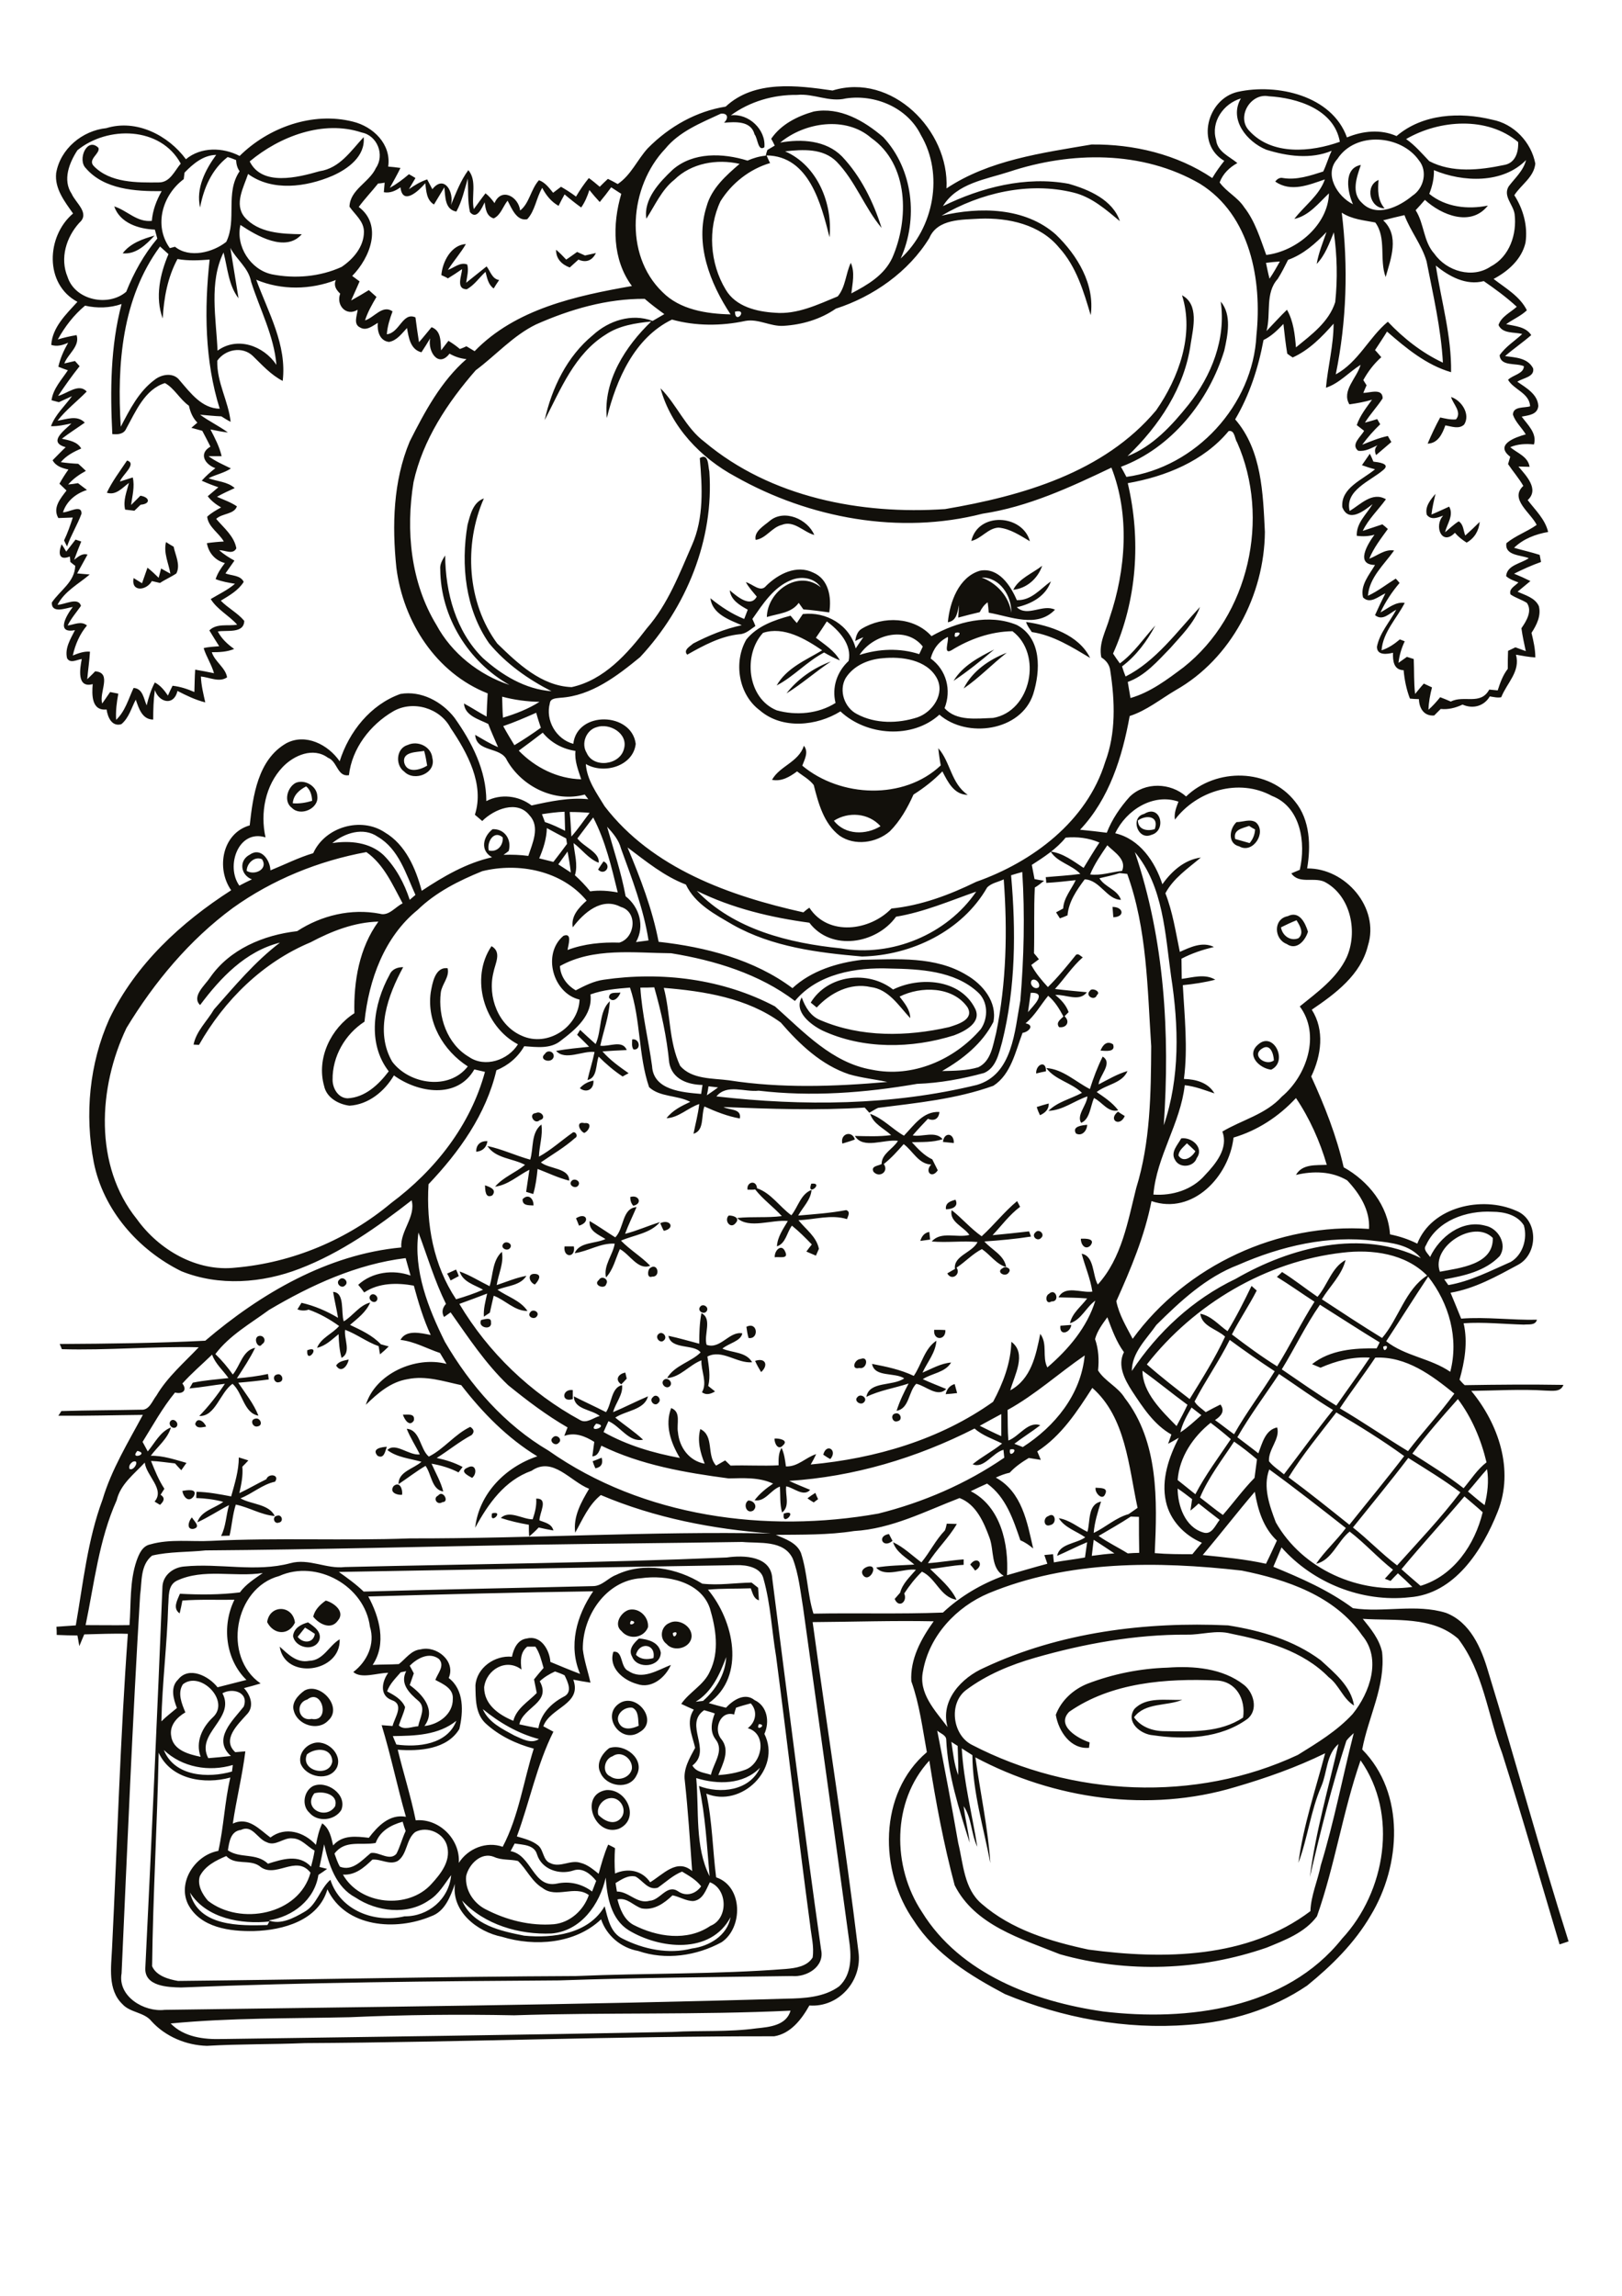 <?xml version="1.0" encoding="utf-8"?>
<!-- Generator: Adobe Illustrator 21.0.2, SVG Export Plug-In . SVG Version: 6.00 Build 0)  -->
<svg version="1.2" baseProfile="tiny" id="Layer_1" xmlns="http://www.w3.org/2000/svg" xmlns:xlink="http://www.w3.org/1999/xlink"
	 x="0px" y="0px" viewBox="0 0 595 842" overflow="scroll" xml:space="preserve">
<path fill="#12100B" d="M223.5,659.5c-2.7,0.5-4.8,3.4-4,6.1c2,2.1,5.5,3.9,8,1.5C230.5,664.2,227.7,658.7,223.5,659.5 M222.4,656.5
	c7.7-0.5,12.5,10.7,4.6,14.2C218,673.8,212.3,658.1,222.4,656.5 M115.3,657.7c-4.3,5.6,4.2,9.9,7.6,4.8
	C124.3,658.1,118.5,656.7,115.3,657.7 M114.7,655.1c4.9-2.4,12.8,2.9,10.5,8.7c-2.4,3.9-8.7,4.6-11.7,1
	C110.6,662.2,111.4,657,114.7,655.1 M224.7,644.1c-3.1,1-4,6-0.8,7.4c2.7,1.9,7.2,0.6,7.9-2.8C232.2,645.1,227.9,641.8,224.7,644.1
	 M223.5,641.1c5.7-1.9,13.3,4.1,10,10c-2.6,5.5-11.2,4.2-13.3-1.1C218.6,646.8,220.8,643.1,223.5,641.1 M112.6,643.4
	c-2.6,6.1,8.3,8.7,9.3,2.6C121.7,640.8,115.7,640.9,112.6,643.4 M114.7,639.4c4.9-1.8,11.1,3.8,8.9,8.8c-2.7,5.3-11.3,3.7-13.3-1.4
	C109.4,643.7,111.6,640.4,114.7,639.4 M227.1,632c1.5,2.8,4.9,2,7.2,0.9c-0.3-2.3,0.1-5.4-2.3-6.6C229,625.8,225.4,628.9,227.1,632
	 M227.7,624.4c6.4-3.3,13.8,6.9,7,10.8C227.6,640,220,628.7,227.7,624.4 M112.7,623.3c-4.6,1.3-3.3,8.1,1.6,7.1
	C121.3,631.8,118.3,618.9,112.7,623.3 M111.7,620c5.8-3.2,14.2,6.1,8.7,11c-3.7,4-11.2,1.7-12.6-3.5
	C106.8,624.5,109.3,621.7,111.7,620 M398.9,617.5c9.4-3.6,19.4-5.6,29.4-5.9c9.6-0.7,20.2,0.2,28,6.3c3.6,2.8,5.4,9.2,1.3,12.5
	c-9.9,7.2-23,7.7-34.6,6c-4.5-0.3-10.2-4.8-6.9-9.6c4.4-4.7,11.8-3.1,17.6-3.4c-5.8,2.4-13.6,0.9-17.7,6.4c2.5,3.6,6.9,5.1,11.2,5.1
	c9.7,0.1,20.3,0.7,28.8-5c1-6.7-2.5-13.3-9.8-13.6c-18.4-0.8-38.5,0.7-54,11.5c-4.9,5.1,3.2,9.8,7.5,11.2c0,0.5-0.2,1.5-0.2,2
	c-6.8,0.6-11.2-6.1-12.2-12.1C389.3,623.6,393.7,619.6,398.9,617.5 M225,605.8c3.7-0.6,2.4,5.7,5.5,7c5.1,3.5,10.7-0.3,15.6-2.2
	c-2,4.6-7.1,8.9-12.4,7C228.6,616.2,223.1,611.6,225,605.8 M113.4,609.1c5.2-0.1,7.2-5.5,11.2-7.9c0.5,12.2-20.1,15.1-22,2.7
	C105.6,606.6,108.8,610,113.4,609.1 M233.3,606.9c1.8,1.8,4.1,1.8,6.4,1.2C240.7,602.7,234.4,602.1,233.3,606.9 M234.4,600.9
	c3.3,0.3,7.3,1.3,8,5.2c-0.1,5.4-8.7,6.2-10.5,1.5C230.3,604.9,232.6,602.5,234.4,600.9 M246.8,598.9
	C247,602.3,249.8,597.4,246.8,598.9 M245.6,595.2c3.2-1.7,8.1,1,8.1,4.8c-0.1,4.4-6.5,6.1-9.2,2.9
	C241.7,600.8,242.5,596.4,245.6,595.2 M111.9,596.9c-0.9,1.1-1.8,2.3-2.7,3.4c1.9,2.5,5.8,2.4,6.3-1.1
	C114.3,598.4,113.1,597.6,111.9,596.9 M107.5,600c0.3-2.9,2.9-4.3,5.5-5c2.2,1.5,5.2,3.5,4.1,6.6C115.2,605.9,108.2,604.3,107.5,600
	 M231.5,594.4C229.8,597.2,234.8,594.8,231.5,594.4 M230.7,590.4c3.8-0.9,7.4,2.7,7,6.4c-1.6,4-7,4.7-9.7,1.4
	C225,595.8,227.7,591.3,230.7,590.4 M102.6,593.2C103.2,593.8,103.2,593.8,102.6,593.2 M98,594.9c0.9-6.5,9.4-6.4,10.2,0.2
	C105.9,599.9,100.4,599.6,98,594.9 M119.6,591.2C120.2,591.8,120.2,591.8,119.6,591.2 M119.5,587c3,0.8,7.3,4.1,4.4,7.4
	c-2.5,3.5-6.9,1.2-9-1.5C115.5,590.3,117.4,588.5,119.5,587 M318.5,574.5c4.1-0.8,0.4,6.3-1.9,3.2
	C315.5,576.1,317,574.9,318.5,574.5 M355.9,573.8c2.6-3.6,5.5,0.1,1.8,2.2C357.3,575.4,356.4,574.3,355.9,573.8 M69.7,694.1
	c3,12.5,18.3,12.2,28.4,11.9c0.2-0.3,0.5-1,0.7-1.3C88.5,705.8,75.7,703.6,69.7,694.1 M254.3,697.2c-2.7,0-5-1.6-7.6-2.1
	c-3,2.9-6.8,5.6-11.3,4.8c-3.1-1-5.3-4.1-8.9-3.3c0.9,3.5,2.4,7.4,5.8,9.3c8.7,4.5,19.8,6.2,28.3,0.4c6.6-2.6,6.4-13.5-0.2-16
	C259,693,257.9,696.8,254.3,697.2 M202.3,709.1c-11.8,0.5-24.6-3.2-32.8-12.1c3.8,9,14.2,11.2,22.8,12.9c10.6,1,23.6-0.6,29.5-10.8
	c1.2,4.4,2,9.7,6.6,11.9c7.7,3.9,16.9,5.8,25.4,3.6c6.3-0.8,13-4.7,14.2-11.5c-7.3,13.8-26,11.7-37.4,4.8
	c-6.5-4.1-7.9-12.2-8.4-19.3C220,698.4,213.1,708.2,202.3,709.1 M241.3,692.3c-3.6,1.1-5.5-2.7-8.2-4.1c-2.8-0.6-5.1,1.1-7.3,2.4
	c0.1,0.8,0.4,2.3,0.5,3.1c4.4,0,7.4,4.7,12,3.4c3.9-0.2,6.3-6.2,10.4-3.5c3,2.1,6.5,1,8.5-1.8c-1.8-2.4-4.5-3.9-7-5.4
	C246.9,687.7,244.3,690.2,241.3,692.3 M171,688c-0.5,5,2.6,9.9,7.1,12.2c7.7,4,16.4,6.2,25.1,5.5c5.9-0.6,10.9-5.1,12.8-10.7
	c-5.2-3.8-11.9,1.4-17-2.6c-4-2.4-5.8-6.9-9-9.9c-2.9-0.7-6-0.2-8.8-1.5C176.5,679.1,172,683.7,171,688 M73.3,688.1
	c-1,3.2,0.9,6.6,3,9c11.8,9.2,33.4,5.2,37.6-10.3c-5.4-6.9-13,2.6-18.8-2.5c-3.7-2.5-8.8-0.1-12.1-3.6
	C79.2,682.3,75.2,684.3,73.3,688.1 M118.9,676.4c-0.5,2.7-1.1,5.5-1.7,8.3c0.7,0.2,2.1,0.5,2.8,0.7c-1.1,0.8-2.1,1.5-3.2,2.2
	c-1.4,9.2-9.4,15.3-18.2,16.7c4.4,1.7,9.2-0.9,13-3.1c4.7-2.6,5.7-8.4,9.6-11.8c3.6,11.3,16.3,16,27.2,13.4
	c8.7,0.1,16.3-6.3,17.1-15.1c-2.5,3.3-4.5,7-8.1,9.2c-8,5.6-19.2,4.2-27-1C123.2,692.1,120.6,683.8,118.9,676.4 M188.8,676.1
	c-0.5,0.9-1,1.9-1.5,2.8c7.8,1.4,8.2,13.7,17,11.9c4.6-1,9.2,0.1,12.9,2.9c0.5-1.3,1-2.6,1.5-3.9c-2-2.5-5-5-8.4-3.8
	c-5.1,1.7-11.6-0.4-13.3-5.9C196,676.5,191.8,676.6,188.8,676.1 M152.3,671.9c-3.4,2.7-2.8,8.1-6.4,10.6c-3,1.6-6.2-0.8-9.3-0.5
	c-3,2.9-6.3,5.8-10.8,5.5c6.3,11.2,24,12.9,32.5,3.4c3.3-3.6,7-8.2,5.8-13.5C163.1,672.3,156.7,669.5,152.3,671.9 M83.6,678.6
	c4.5,3.1,10.4,0.8,14.7,4.9c5.2-1.6,11.3-3.7,15.8,1.1c0.5-1.9,1-3.9,1.3-5.9c-2.7-1.5-4.8-4.4-8.1-4.5c-3.3-0.4-6.2,3.1-9.5,1.4
	c-3.4-1.2-5.2-6.5-9.4-4.5C84.6,671.6,84.1,675.4,83.6,678.6 M137.8,675.9c-5.3,1-11.2-1.3-15.1,3.9c0.6,1.6,1.1,3.3,2,4.8
	c4.6,1.8,8.1-2.4,11.3-5c3-0.6,6.8,3.1,9.4,0.3c1.4-2.7,2.1-5.6,3.4-8.4c-0.4-1.1-0.8-2.3-1.1-3.4
	C143.4,669.3,139.4,671.5,137.8,675.9 M255.4,652.1c1.1,11.9-0.6,25.1,4.9,36c-1-11.1-1.5-22.2-3.9-33.1c7.8,3,18.6,1.8,22.4-6.7
	C272.7,654.6,263.2,654.5,255.4,652.1 M60.1,641.8c3.9,9.8,16.3,10.4,25,7.9c0.1-0.6,0.2-1.8,0.3-2.4
	C76.7,649.9,66.8,648.2,60.1,641.8 M278.4,632.3C276.9,635.3,281.7,632.5,278.4,632.3 M144.1,636.7c0.4,1,0.8,2,1.3,3.1
	c8,1.1,18.7,0,22-8.7C160.8,636.4,152.2,636.6,144.1,636.7 M177.1,626.8c2.1,4.9,7.2,7.3,11.6,9.7c2.8,1.2,6.1,3.2,9,1.3
	C190.1,635.8,183.2,631.8,177.1,626.8 M258.3,627.2c-7.6,5.3,3.1,14.6-4.3,20.3c1.4,2.5,4.4,2.6,6.8,3.4c0.9-4.3,5-8.8,1.7-13
	c-2.2-2.9-1.5-6.4-0.3-9.5C260.9,627.9,259.6,627.6,258.3,627.2 M270,626.3c-0.2,0.6-0.6,1.9-0.7,2.5c-5.1-1.6-7.7,5.5-4.7,9
	c3.3,4.1,0.6,9-1.1,13.2c3.4-0.2,6.8-0.8,10-2c6.1-2.3,8.1-13.1,0.8-15.2c3-2.2,3.7-6.3,1.1-9.1C273.5,625.2,271.7,625.7,270,626.3
	 M81.6,621c4.9,9.3-10,14.6-5.2,23.8c2.8-0.2,5.5-0.5,8.3-0.8c-6.9-6.2,0.7-13,4.7-18.1C91.4,620.6,85.3,618.9,81.6,621 M67.1,617.7
	c-2.1,3.2-0.4,7.2,0.9,10.3c-3.1,1.8-5.9,4.8-5.2,8.7c0.7,5.2,6.5,6.7,10.8,7.6c-2-5.5,0.6-10.8,4.5-14.5
	C84.6,623.8,73.5,612.6,67.1,617.7 M203.6,613c-2,0.9-4,2.1-5.6,3.6c4.4,7.9-6.1,9.4-7.5,15.8c2.3,0.5,4.6,1,7,1.4
	c0.9-5.3,4.7-9.1,9.2-11.5c3.5-1.6,1.6-5.4,0.4-7.9C205.9,613.8,204.7,613.4,203.6,613 M147,613.3c-1.9,2.2-4,4.2-5,7
	c2.6,1.4,5.4,2.9,6.6,5.8c-0.5,2.3-1.6,4.4-2.3,6.7c1.9,1.9,4.8,0.4,7.1,0.3c0.6-3.1,3-6.8,0.1-9.3c-3.3-2.8-6.9-6.3-4.5-10.9
	C148.5,613,147.5,613.2,147,613.3 M255.2,624.1c0.7-0.1,2-0.2,2.7-0.3c4.7-4.1,8.2-9.8,8.5-16.1
	C264.1,613.9,261.2,620.5,255.2,624.1 M150.3,610.9c0.5,0.9,1,1.8,1.5,2.8c-0.5,1.4-1,2.9-1.5,4.3c4.7,3.4,9.8,9.1,5.4,15
	c5.1-0.5,10.5-4.3,10.4-9.9c0.3-3.9-3.6-5.5-6.4-7c0.9-2.5,3.6-5.2,1.3-7.7C157.4,605.7,153,608.2,150.3,610.9 M193.4,603.9
	c-2.6,2.1-2.5,5.3-2.1,8.4c-5.6-4.3-12.9,0-13.7,6.5c0,6.4,5.4,10.1,10.7,12.3c1.2-4.6,5.5-7,8.6-10.2c-0.3-1.7-0.7-3.3-1-5
	c1.1-1.4,2.3-2.8,3.5-4.2c-0.8-2.7-1.4-5.5-3-7.8C195.6,603.9,194.1,603.9,193.4,603.9 M135.1,585.5c4.1,7.6,6.8,17.3,1.6,25.1
	c3.2-0.2,6.4-0.1,9.6-0.3c2.5-1.9,4.5-5.1,8-5.4c5.8-1.5,13,4.3,10.3,10.5c5.7,4.3,5.4,12.4,3.9,18.7c-4.5,7.5-14.7,8.2-22.6,7.6
	c2.1,8.6,4.8,17.1,6.6,25.9c8.6-0.8,16.4,7,15.8,15.6c3.4-5.3,10.1-8,16.1-5.9c5.9-11.2,7.6-24,11.4-36c-6.4-1.7-12.7-4.7-17.6-9.2
	c-3.9-3.6-3.7-9.2-3.8-14c0.5-6.5,7.1-11.1,13.4-10.5c0.6-3,2.1-6.3,5.5-6.7c5.1-1.3,8.3,4.2,8.6,8.6c3.6,1.5,7.2,3,10.9,4.4
	c-4.4-10.3-1.3-21.4,4.8-30.3C190.1,584,162.6,584.7,135.1,585.5 M235.2,578.8c-12.9,0.8-21.6,13.9-21.4,26.1
	c0.5,4.2,1.9,8.1,2.8,12.2c-2.1-0.3-4.2-0.7-6.3-1.1c3.3,9.1-8.4,10.1-11,17.1c1.2,0.7,2.5,1.3,3.7,2c-6.1,12.2-8.7,25.7-13.4,38.4
	c2.7,0.8,5.6,1.5,7.8,3.3c2.1,1.7,1.7,5.5,4.5,6.5c3.6,1.8,7.4-1.4,11.1-0.1c2.5,0.6,4.6,2.4,6.6,4c1-3.6,2-7.3,3.5-10.7
	c0.6,0.3,1.9,0.9,2.5,1.3c-0.2,3.1-0.2,6.2,0,9.3c4.7-2.1,9.9-1.2,12.9,3.2c4.7-2.8,9.8-8.9,15.4-4.1c-0.8-11.1-1.5-22.2-2.7-33.2
	c-0.6-4.3,1.8-8.3,3.8-12c-1.1-4.7-3.5-9.5-0.5-14c-1.6-0.7-3.1-1.4-4.6-2.1c3-4.4,8.3-6.9,10.5-11.9c3.6-7.3,2.2-15.8,0-23.2
	C257,579.9,244.4,577.5,235.2,578.8 M64.9,579.7c-3.5,1.7-2.9,6-3.2,9.2c-0.4,14.2-2.2,28.2-2.5,42.4c1.8-1.8,3.8-3.3,5.7-4.9
	c-1.3-3.3-2.5-7.6,0.4-10.4c4-5.1,11.3-1.3,14.5,2.8c3.5-0.9,7.1-1.8,10.6-2.7c-7.7-7.5-9.1-19.9-4.4-29.4
	c-6.4,0.1-12.8-0.2-19.1,0.3c-0.3,1.6-0.6,3.1-1,4.7c-2.7-1.9-0.8-4.9,0.1-7.2c7.3,0.4,14.7,0.4,22-0.5c2.2-3,5.4-5,8.4-7.1
	C85.9,578.5,74.7,575.1,64.9,579.7 M102.4,578c-16.5,4.4-20.9,29.7-6.8,39.4c-2,0.6-4.1,1.2-6.1,1.7c2.5,2.7,3.9,6.9,0.9,9.8
	c-3.2,3.6-9.1,9.1-4.1,13.7c1.2-0.1,2.5-0.2,3.7-0.3c-1.1,8.9-3.3,17.6-4.6,26.5c5.7-2.7,9.7,2.1,13.8,5.1c5.5-4.2,12.4-2,16.7,2.7
	c0.5-2.7,1.1-5.4,2.3-7.9c2.7,1.9,3.3,5.1,4,8.1c3.5-4,8.5-3.3,13.1-2.8c3.3-4.3,7.6-8.8,13.6-7.7c-3.2-11.1-5.5-22.5-8.9-33.6
	c1.3,0.1,2.7,0.2,4,0.3c0.8-3.2,4.4-7.9-0.3-9.5c-4.6-1.7-3.6-6.8-1.3-10c-4,0-9.9,2.3-12.8-0.3c5-3.8,8.1-10.2,6.1-16.6
	C133.8,581.6,116.2,571.8,102.4,578 M124.3,576.5c3.1,2.2,6.3,4.5,9.1,7.2c28-0.8,56.1-1.3,84.1-2c3.4,0,5.5-3,8.5-4.1
	c10.1-4.9,22.3-2.6,31.6,3.2c6,0.7,12.1-0.3,18.1-0.4c0.8,0.6,1.6,1.3,2.4,1.9c0.1,1.5,0.2,3,0.3,4.6c-2-0.6-2.3-2.7-3-4.4
	c-5.3,0.2-10.5,0-15.7,0.5c9.4,11.2,14.1,31.7,0.3,41.6c2.1,0.6,4.2,1.2,6.3,1.7c2.6-2.8,6.9-5.7,10.5-2.8c4.7,2.2,5.6,8,3.6,12.4
	c6.4,12.7-8.4,27.3-21.3,21.9c2.2,10.1,2.3,20.5,3.6,30.7c9.9,3.3,9.9,18.5,2,23.8c-9.2,5-20.5,6.7-30.6,3.2
	c-6.2-1.1-11.6-5.6-13.6-11.6c-9.5,9-24.3,10.1-36.4,6.4c-9-1.8-18.6-9.3-17.2-19.4c-1.7,4.6-3.6,10.1-8.8,11.9
	c-12.8,5.4-31.3,4.2-38-9.9c-3.3,11.5-16.4,15-26.9,15.3c-8.8,0.2-19.7-1.2-24.2-9.8c-4-8.1,2.6-18.1,11.1-19.6
	c2-8.9,2.3-18,4.4-26.9c-9.5,2.6-21.7,0.8-26.3-9.1c-0.5,26.1-2.1,52.2-2.4,78.3c1.5,3.5,6,4.8,9.5,5.4c48.6-0.5,97.3-1.6,146-1.8
	c25.7-1.1,51.4-0.6,77-2.6c3.5-0.3,7.8-0.9,9.8-4.2c0.6-4-0.5-7.9-0.9-11.8c-4.4-32.8-8.2-65.7-12.5-98.6c-1.6-9.5-2-19.2-4.6-28.4
	c-0.9-4.3-6.2-5.2-9.9-5.1C221.7,574.8,173,575.6,124.3,576.5 M266.6,571.2c6.3-0.9,16.3-0.6,16.7,7.8c5.8,45.4,11.5,90.8,17.9,136
	c1.4,6.3-5.3,10.2-10.7,9.7c-28.4,0.4-56.8,0.6-85.3,1.6c-46.3,0.3-92.6,0.7-138.8,2.6c-4.8-0.1-13.3-0.4-13.1-7
	c2.3-46.7,4.4-93.4,6.3-140.2c0.3-4.1,4-6.9,8-7.2c12.9-1.3,26.2,2.2,38.9-1.2c6.8-1.9,13.2,2.2,20,1.4
	C173.1,573.6,219.9,573.2,266.6,571.2 M327.4,565.1c-3.5,3-5.9-1.8-1.3-2.5C326.4,563.2,327.1,564.5,327.4,565.1 M347.3,558.8
	c0.9,0,2.8,0.1,3.7,0.1c-3,5.2-7.5,9.3-10.6,14.4c4.4-0.3,8.7-1.1,13.1-1.4c0,0.5,0,1.5,0,2c-4.1,0.2-8.2,1.1-12.3,1.5
	c3.5,3.5,7.6,6.8,9.7,11.3c-6-0.9-7.5-7.9-12.7-10.3c-2.5,2.4-4.6,5.1-6.5,8c1.3,3-2,5.6-3.5,2c0.7-0.8,1.3-1.5,2-2.3
	c0.9-3.4,3.6-5.8,5.8-8.4c-4.6-0.6-11.3,3-14.6-0.8c4.6-0.8,9.3-0.8,14-1.1c-2.8-2.5-6.6-4.4-7.8-8.2c3.9,1.8,7,4.9,10.4,7.4
	c3.1-3.7,5.2-8.2,8.6-11.7C346.9,560.7,347.2,559.4,347.3,558.8 M70.4,556.5c0.8,1.4,3.4,3.5,0.6,4.2
	C68.2,561.1,69.2,557.7,70.4,556.5 M384.6,556c2.5-1.7,3.3,2.8,0.7,3.3C382.8,560.3,382.5,556.6,384.6,556 M101.6,555.9
	c1.8-0.7,2.6,2.2,0.7,2.5C100.5,559.1,99.7,556.2,101.6,555.9 M287.5,555.1C293.3,553.2,286.7,560.5,287.5,555.1 M180.5,555
	C185.3,553.9,179.4,559.6,180.5,555 M274.5,550.3c2,0,3.6,2.1,1.8,3.7C273.8,555.4,272.5,551.6,274.5,550.3 M196.7,549.6
	c4.7-0.1,1.1,5.3,1.2,8c2,0.8,4.5,1.2,5.1,3.7c-1.8-0.3-3.6-0.7-5.4-1.1c-1.1,1.2-2.3,2.3-3.5,3.3c-0.1-1.4-0.1-2.8-0.1-4.3
	c-3.5-0.6-7-1.4-10.3-2.5c3.2-3,7.9,0.5,11.7,0.5C196.2,554.8,196.9,552.3,196.7,549.6 M296.2,549.5c0.9-0.7,1.9-1.4,2.9-2
	c0.2,0.6,0.7,1.7,1,2.3c-0.4,0.3-1.2,0.9-1.6,1.2C297.8,550.6,296.7,549.9,296.2,549.5 M160.7,548.5c1.8-2.3,4.3,2.4,1.6,2.4
	C160.3,552.2,158.7,549.4,160.7,548.5 M401.9,545.6c1.5,0.2,4.8-0.2,3.5,2.4C404.4,550.5,401.5,547.5,401.9,545.6 M66.9,546.8
	c1.6-0.3,5.7-1,4.2,1.9C69.3,551.2,67.3,549.2,66.9,546.8 M144.4,545c2.3-1.9,3.4,1.3,3.1,3.2C145.6,548.4,142.7,547.3,144.4,545
	 M171.6,538.2c3-1.6,3.6,2.2,1.6,3.8C171.5,541.1,168.4,539.5,171.6,538.2 M217.4,535.9c1.1-0.4,2.2-0.8,3.3-1.3
	c0.6,2.1-0.1,3.5-2.3,3.9C218.1,537.9,217.6,536.6,217.4,535.9 M87.6,534.5c1.2,0.4,2.4,0.7,3.5,1.1c-0.5,0.6-1.6,1.7-2.2,2.3
	c0.3,3.3-0.4,6.5-1.1,9.7c3.4-1.6,6.6-3.5,9.9-5.1c0.8-2.3,5-1.7,3.2,0.9c-4.7,1-8.3,4.4-12.7,6.1c4,2.3,10.4,2,12.6,6.5
	c-5-0.4-9.4-3.2-14.3-4.2c-1.2,3.7-1.4,7.6-2.3,11.4c-0.8,0-2.3,0.1-3.1,0.1c1.8-3.5,1.8-7.5,2.9-11.3c-3.9,2-7.6,4.5-11.6,6.3
	c1.3-4.2,6.3-5.1,9.5-7.5c-3.3-0.9-6.6-1.3-9.9-1.4c0-0.6,0-1.7,0.1-2.3c4.3,0.1,8.5,0.9,12.7,1.7C86.1,544.1,87.6,539.4,87.6,534.5
	 M302,533.5c1.1-4.4,5.4-1.7,2.6,1.6C303.9,534.8,302.6,533.9,302,533.5 M138.5,533.9c-2.3-2.6,1.4-3.2,3.4-3.3
	C141.3,532.2,140.9,535.2,138.5,533.9 M284.1,527.6c1.4-0.2,5.3,0.5,3.2,2.4C285.5,532.1,284.1,529.5,284.1,527.6 M202.8,527.2
	c1.3-1.5,3.8,0.7,2.1,2C203.7,530.6,201.2,528.5,202.8,527.2 M149.2,524c5,0.4,4.8,7.4,8.1,10.2c5.6-2.8,9.5-8.2,15.2-10.9
	c1.4,0.9,1.6,1.9,0.5,3c-4.5,2.4-8.5,5.7-12.8,8.4c3.3,0.7,6.5,1.7,9.5,3.3c-0.4,0.5-1.1,1.5-1.5,2c-3.1-1.6-6.4-2.6-9.9-3.2
	c1.5,3.4,3.4,6.6,4.3,10.2c-4.3-0.7-4.3-6.4-6.5-9.4c-3.4,2-6.6,4.5-9.9,6.7c-0.1-4.6,5.5-5.6,8.4-8.2c-4.2-1.2-9-1.6-12.5-4.3
	c2.9-3,7.9,2.1,11.9,1.6C152.5,530.3,150.5,527.3,149.2,524 M71.6,522.3c0.7-2.9,3.4-0.9,4,0.9C74.2,523.4,72.3,524.1,71.6,522.3
	 M62.6,521.1c1.2-1.2,3.3,0.9,2.1,2.2C63.4,524.5,61.4,522.4,62.6,521.1 M93.6,520.3c1.8-0.6,3.1,2.4,1,2.8
	C92.7,523.7,91.5,520.7,93.6,520.3 M147.8,518.8c1.7,0.1,4.6-0.6,4,2.2C150.2,523.5,148.3,520.5,147.8,518.8 M328.4,518.4
	c1.9-0.6,2.9,2.4,0.9,2.8C327.4,522,326.4,518.8,328.4,518.4 M314.6,512.3c1.2-1.4,3.9,0.5,2.3,2C315.7,515.6,313,513.7,314.6,512.3
	 M239.5,512.4c1.3-1.6,3.5,0.8,2,2.1C240.2,516.1,237.9,513.7,239.5,512.4 M210.1,513.1c-4.3,1.4-4-3.8,0-3.3
	C210.1,510.7,210.1,512.3,210.1,513.1 M346.9,511.3c0.4-1.8,1.5-3.2,3.3-3.7c0.3,1.1,0.6,2.2,0.9,3.3
	C349.7,511.1,348.3,511.2,346.9,511.3 M243.5,506.1c1.4-1.3,3.6,1,2.2,2.3C244.3,509.7,242.1,507.4,243.5,506.1 M227.9,507.7
	c-2.5-1.7-1-3.9,1.5-4.3c0.1,0.6,0.4,1.7,0.5,2.2C229.4,506.2,228.4,507.2,227.9,507.7 M101.6,504.1c1.9-0.7,2.9,2.5,0.8,2.8
	C100.6,507.5,99.6,504.5,101.6,504.1 M277,499.1c3.8-1.3,5,1.6,2.2,4.1C278.4,501.9,277.6,500.5,277,499.1 M123.3,500.8
	c1-1.6,2.9-1.8,4.6-2.2C127.5,501,125.1,503.8,123.3,500.8 M315.7,498.4c3.1-1.3,2.4,4-0.5,3.3C312.1,502.5,313.4,498.5,315.7,498.4
	 M112.7,495.2C118.1,493.1,112.3,500.8,112.7,495.2 M335.2,504.6c2.9-4.2,3.9-10,8.3-12.9c-0.3,4.4-3.3,7.8-5.1,11.7
	c3.4-1.4,6.7-3.4,10.5-3.7c-2.2,3.7-7,3.9-10.4,6.1c2.8,1.3,5.7,2.4,8.6,3.6c-3.2,3.3-7.5-1.2-11-1.9c-2.9,2.9-2.5,9.1-7.2,9.9
	c1.1-3.5,2.7-6.8,4.4-10c-5.2,1.7-10.6,2.5-15.5,4.9c1.1-5.9,9.7-3.8,13.9-6.8c-3.6-2.3-10.9-0.3-11.8-5.3
	C325.1,501.2,330.4,502.3,335.2,504.6 M94.6,490.1c2-0.9,3.5,1.7,1.5,2.9C94.9,495,92.8,491.2,94.6,490.1 M241.5,489.3
	c1.4-1.4,3.5,0.9,2.1,2.2C242.3,493,240.1,490.6,241.5,489.3 M342.7,487.7c1,0,3.1,0,4.1,0.1C347,491.7,342.2,491.7,342.7,487.7
	 M273.8,486.6c4.2-2.1,4.7,4.7,0.8,4.1C274.2,489.4,274,488,273.8,486.6 M389,486.2c1-0.1,3-0.2,4-0.3
	C392.6,488.9,388.5,490.1,389,486.2 M176.5,484.1c1.1-0.2,3.8-1.2,3.6,0.8C180.7,488.1,175,487,176.5,484.1 M257.3,481.6
	c4.1,2,0.8,7.9,1.9,11.6c5.1,1.8,8.3-5.1,13.1-4.2c-0.5,2.9-5,3.6-7.3,5.6c3.6,1.6,8.7,1.1,10.9,5c-5.6,0.5-11-4.9-16.4-2.1
	c0.5,3.6,1.2,7.2,0.3,10.8c0.6,0.5,1.9,1.5,2.5,2c-1.5,0.9-3.2,1.5-4.8,0.3c2.1-3.6-0.4-7.8-0.2-11.7c-4.5,1.7-7.7,6.2-12.6,6.5
	c2.8-4.7,8.8-5.9,12.3-9.4c-2.3-3.2-10.9-0.9-11.8-6.1c3.8,0.8,7.5,1.9,11.3,2.9C256.5,489,256.6,485.3,257.3,481.6 M194.5,481.3
	c0.9-1.5,3.7-0.1,2.4,1.5C195.9,484.2,193.2,482.8,194.5,481.3 M256.8,479.3c1-1.5,3.5,0.1,2.4,1.6
	C258.2,482.3,255.7,480.8,256.8,479.3 M135.8,475.2c1.1-1.5,3.4,0.4,2.4,1.8C137.2,478.4,134.8,476.6,135.8,475.2 M384.8,474.5
	c2.5-2.4,4.2,3,0.9,2.8C383.7,478.6,383.2,475.3,384.8,474.5 M122.2,473.8c4.4,0.2,2.8,7.5,3.9,10.8c3.4-2,5.7-5.9,9.7-6.9
	c-1.5,3.5-4.6,5.8-7.4,8.2c4,1.9,8.2,3.8,11.3,7.1c0.7,0.2,2.1,0.6,2.9,0.8c-1,1-2.1,2-3.2,2.9c-0.1-0.7-0.4-2.2-0.5-3
	c-4.3-1.5-8-4.4-12.3-6c-0.5,3.3,2.4,8.3-1.3,10.3c-0.8-2.8-1-5.8-1.1-8.7c-2.4,1.9-4.7,4.3-7.9,5c1.5-3.7,5.6-5.1,8.1-8
	c-3.5-2.5-7.2-4.6-11.2-6c-1.4,0.5-2.8,0.4-4.1-0.1c0.4-0.6,1.1-1.8,1.5-2.4c4.8,1.1,9.2,3,13.4,5.5
	C123.5,480.1,122.7,477,122.2,473.8 M219.7,469.4c1-1.8,3.8-0.2,2.7,1.5C221.9,473.1,217.3,471.3,219.7,469.4 M124.5,469.3
	c1.3-1.5,3.7,0.8,2.1,2.1C125.3,472.9,122.9,470.6,124.5,469.3 M196.2,471.1c-2.1-0.8-3-4.2,0.2-3.9
	C199.1,467.5,197.3,470,196.2,471.1 M164,467.1c1.1-0.5,2.2-1,3.3-1.5c0.3,0.6,0.8,1.8,1,2.4c-1,0.5-2,1.1-3,1.6
	C165,468.9,164.4,467.7,164,467.1 M367.8,465.1c1-0.9,3.4,0.1,2.3,1.5C368.9,468.7,365.1,466.5,367.8,465.1 M238.4,465.1
	c2.9-2.3,4.1,3.3,0.8,3.1C237.3,468.9,237.5,465.9,238.4,465.1 M284.2,461.1c-0.2-2.5,2.6-5.3,3.9-1.9
	C289.3,461.9,285.8,460.8,284.2,461.1 M207.1,457.1c0.9,0,2.6,0,3.4,0C211.3,461.4,206.5,461.4,207.1,457.1 M184.6,456.2
	c1-1.4,3.7,0,2.5,1.5C186.1,459.1,183.4,457.7,184.6,456.2 M396.5,454.3c1.7-0.1,5.5-0.1,3.5,2.5C398,458.7,396.4,456.2,396.5,454.3
	 M379.8,452c1.3-1.6,3.7,0.7,2.1,2C380.6,455.5,378.2,453.4,379.8,452 M337.6,455.1c0.5-1.7,1.5-3,3.3-3.3c0.1,0.7,0.2,2.1,0.3,2.8
	C340.3,454.7,338.5,455,337.6,455.1 M242.2,448.6c3.6-1.7,5.7,1.9,1.3,2.8C243.1,450.7,242.5,449.3,242.2,448.6 M267.3,445.8
	c1.6-0.1,4.3,0.8,2.6,2.7C268,451,265.5,447.6,267.3,445.8 M211.3,446.8c3.9-2.5,5.4,1.5,1.1,2.7
	C212.1,448.8,211.6,447.4,211.3,446.8 M225.7,453.8c3.3-3.3,2.4-10.7,7.8-11.1c-1.4,3.3-3,6.5-4.2,9.8c4.4-1.1,8.5-3,12.8-4.3
	c-3.6,4.2-9.5,4.7-14.3,6.8c3.3,3.4,7.4,5.8,10.7,9.2c-4.4,1.8-7.5-4.2-11.1-6.1c-1.6,3.5-2.4,7.5-5.1,10.4c-1-4.4,2.5-8.2,3.2-12.4
	c-5.2-0.3-9.7,2.8-14.7,3.5c1.8-4.2,7.6-3.4,11.3-5.2c-2.5-1.6-6.2-2.9-5.8-6.6C219.4,449.6,222.5,451.8,225.7,453.8 M360.1,453.4
	c4.5-4.1,8.3-9,13-12.9c0.3,0.5,0.8,1.5,1.1,2.1c-3.9,2.9-6.8,6.9-10.1,10.4c4.5-0.4,8.9-0.9,13.4-1.4c0.2,0.5,0.5,1.4,0.7,1.9
	c-5.7,0.9-11.4,1.4-17.1,1.8c2.7,3.1,7.3,5,8,9.4c-3.7-1.1-5.8-4.5-8.9-6.6c-3.4,1.7-6.1,4.7-9.3,6.8c1.7,2.5-1.9,5-3.4,2.1
	c0.9-0.5,1.8-1.1,2.8-1.6c-0.6-4.9,6.3-5.9,8.3-9.9c-5.6-0.5-11.2,0.3-16.8-0.2c3.4-3.9,9.3-1.2,13.8-2.4c-2-3-7.5-4.8-6.5-9.1
	C352.9,446.8,356.1,450.6,360.1,453.4 M347,443.5c-0.3-2.4,1.7-3,3.5-3.5C351.8,442.6,349.1,443.5,347,443.5 M231.2,439
	c3.2-1,4.6,2.5,1.1,3.2C231.5,441.3,231.2,440.3,231.2,439 M191.7,439.8c2.1-2.2,4.1-0.2,4,2.3C193.8,442,191.6,442.2,191.7,439.8
	 M177.9,434.7c1.7,0.6,4.5,1.5,2.7,3.7C178,439.7,178,436.5,177.9,434.7 M297.6,434.1C302.6,433.6,295.7,439.2,297.6,434.1
	 M274.2,436.3c-0.4-2.9,3.3-3.7,3.5-0.5c5.1,1.7,8.3,6.8,12.6,9.9c2.5-3.1,3.4-7.8,7.4-9.3c-0.3,3.7-3.2,6.3-4.9,9.4
	c5.9-0.5,11.8-0.9,17.6-2c1.7,0.6,0.7,2.1,0.3,3.3c-5.8-1.8-11.9,0.2-17.8,0.4c2.7,3.4,6.6,6,7.5,10.5c-0.3,0.6-0.8,1.9-1.1,2.5
	c-1.2-0.5-2.3-1-3.5-1.5c0.5-0.7,1.5-2,2-2.6c-2.3-2.4-4.7-4.8-7.3-6.9c-1.9,2.5-2.2,6.5-5.5,7.6c0.2-3.5,2.3-6.4,4-9.3
	c-5.9-0.6-14.2,3-18.6-1.1c5.5-0.6,11,0,16.4-0.7c-3.1-3.4-6.9-6.1-9.8-9.8C276.4,436.4,274.9,436.3,274.2,436.3 M209.6,433.2
	c1-1.4,3.7,0,2.5,1.6C211.1,436.2,208.4,434.7,209.6,433.2 M174.7,422.4c-0.1-2.6,1.6-4,4.1-3.9C178.5,420.8,177,422.2,174.7,422.4
	 M432.3,423.8c1.8,2.8,5,0.6,6.2-1.6c-1-1-2.1-2-3.1-2.9C434.1,420.7,432.4,421.9,432.3,423.8 M431,425.3c-1.7-2.8,1.1-5.5,2.3-7.8
	c3.8-0.6,8.5,3.4,5.7,7.2C437.9,428.1,432.6,428.6,431,425.3 M345.9,418.8c0.4-3.7,4.1-3.4,4,0.4
	C348.9,419.1,346.9,418.9,345.9,418.8 M309,419.4c-0.9-3.6,3.5-5,4.6-1.5C312.1,418.5,310.6,418.9,309,419.4 M394.7,415.7
	c-1.6-2.7,2.4-3,4.1-3.2C398.8,414.6,396.9,416.9,394.7,415.7 M194.5,425.3c1.3-4.3,0.2-9.8,4.1-12.9c0.6,4-0.8,7.9-0.9,11.8
	c4.4-2.4,8.1-5.8,12.2-8.7c1-1,2.5,1.2,1,1.9c-3.8,3.4-8.3,6-12.5,8.9c3.1,2.5,10.5,2,10.4,6.7c-4-1-7.7-2.8-11.6-4.3
	c-0.3,3.1-0.7,6.2-1.6,9.2c-0.7-0.2-2-0.6-2.6-0.8c0.4-2.7,0.8-5.4,1.2-8.1c-4.2,2.1-7.8,5.6-12.6,6.2c3-3.5,7.5-5.1,11-8
	c-4.5-2.4-10.8-2.3-13.8-6.9C184.1,421.4,189.1,423.8,194.5,425.3 M214.3,415.5c-1.8-0.8-3.2-4.4,0.1-3.6
	C217.5,411.5,216.1,414.8,214.3,415.5 M412.6,409.3c-1.8,4.2-6.3,1.4-2.5-1.6C410.7,408.1,411.9,408.9,412.6,409.3 M331.6,416.5
	c3.7-3.8,7-9,13-8.7c-0.2,2.5-1.9,3.5-4.2,2.5c-1.9,2-3.8,4-5.6,6.1c3.5,0.7,8.3-1.8,11,1.4c-3.7,1.2-7.5,1-11.3,1.1
	c2.2,2.4,4.5,4.9,7.5,6.3c0.7,1.3,1.3,2.7,2,4c-2.2,3.3-4.9,0.4-2.4-2.1c-4.7-0.2-6.7-5-10.1-7.5c-2.3,2.6-4.6,5.2-7.3,7.3
	c2,2.8-1.7,5.3-3.8,2.8c-1-2.1,1.8-2.1,3-2.8c0-3.8,4.2-5.5,6-8.5c-5-0.7-12.8,3.2-15.8-1.8c4.4,0.1,8.9,0.3,13.3-0.3
	c-2.7-2.5-6.5-4.1-7.7-7.8C324,410.2,327.3,414.1,331.6,416.5 M196.6,408.2c1.9-1,4.1,2,1.4,2.6C196,412.7,193.6,408.4,196.6,408.2
	 M380.3,406c1.5-0.5,2.9-0.9,4.4-1.3c0.1,2.2-1.4,3.5-3.2,4.3C381,408,380.6,407,380.3,406 M212.7,399.1c1.3-1.5,3-2.4,5-2.8
	C217.9,399.5,215.2,401,212.7,399.1 M380.1,393.7c-0.2-3.3,3.7-5.1,3.6-0.8C382.5,393.1,381.3,393.4,380.1,393.7 M404.5,387.5
	c3.9,2.4-1.3,7-1.5,10.2c3.5-1.8,6.8-3.8,10.6-4.9c-1.9,4.5-7.8,4.9-11.3,7.7c2.9,2,5.8,3.9,7.9,6.7c-3.7,1-5.9-3.1-8.9-4.5
	c-1.3,3-1.5,7.8-4.7,9.1c-1.8-2.8,2.1-6.5,2.3-9.7c-4.8,1.6-9,5.1-14.3,5.3c3.3-3.3,8.2-4.4,12.3-6.6c-3.9-3.8-9.8-4.7-13.1-9.1
	c6.1,0.4,10.7,5,16,7.7C401.1,395.3,402.6,391.3,404.5,387.5 M199.9,386.5c1-1.7,3.5-0.8,3.2,1.1
	C202.4,390.3,197.3,388.7,199.9,386.5 M462.9,384.6c-4,2.6,1.5,6.5,4.4,4.3C467.2,386.5,466,382.5,462.9,384.6 M461.5,383.1
	c5.6-5.1,11.2,6.2,4.8,9.2C461.9,391.8,457,386.9,461.5,383.1 M403.7,385.3c0.8-2,2.3-3.8,4.6-2.3
	C409.4,386,405.5,385.4,403.7,385.3 M232.4,384.9c-0.8-1.1-0.5-2.5-0.5-3.7C234.7,380.7,235.3,385.2,232.4,384.9 M218.5,382.9
	c2.3-5,1.1-11.9,5.2-15.7c-0.3,5.6-2.3,10.8-3.5,16.3c3.1,0.5,8.2-2.3,9.7,1.6c-3,0.1-6,0.3-8.9,0.5c2.8,3.2,6.2,5.6,9.6,8
	c-0.6,0.3-1.7,0.9-2.2,1.2c-3.2-2.1-6.1-4.6-8.8-7.3c-1.1,2.8-0.4,7.8-4.1,8.6c0.8-3.5,1.9-6.8,2.6-10.3c-4.4-0.5-10.8,3.3-14.1-0.4
	c4-0.7,8.1-1.1,12.1-1.5c-1.4-1.5-2.9-2.9-4.4-4.4c0.3-0.4,0.8-1.3,1.1-1.8C214.7,379.5,216.6,381.2,218.5,382.9 M223.4,365.9
	c0-2.4,2.7-1.6,4.2-1.9C227.1,365.7,224.9,368.1,223.4,365.9 M399.8,363.4c0.7-1.4,4.3,0.3,2.6,1.5
	C401.6,367.3,397.9,365.2,399.8,363.4 M297.4,367.7c6.2-10.2,21-12,30.2-4.8c9.8-4.8,24.5-3.9,30,6.8c2.8,5.2-3.6,8.5-7.6,10
	c-15.6,4.9-33.4,5.2-48.4-1.8c-4.2-2.1-10.5-6.9-7.5-12.1c1.3,3.6,3.3,7,7,8.4c14.8,6.3,31.6,6,47,2.5c3.2-1,9.4-2.8,6.8-7.3
	c-5.4-7.7-17.1-7.8-24.9-3.9c1.8,2.4,3.9,4.8,3.9,7.9c-4.2-4.5-7.9-10.6-14.5-11.4c-7.5-1.7-14.8,2.1-19.8,7.5
	C299,369,297.9,368.1,297.4,367.7 M469.9,340.1c0.5,3,3.4,5.2,6.4,4c2.2-1.9,0.5-4.7-0.7-6.6C473.6,338.3,471.7,339.2,469.9,340.1
	 M472,346.2c-4.7-1.8-5-9.2,0.4-10.2c4.2-2.1,6.4,2.4,7.4,5.7C478.8,345,475.6,348.7,472,346.2 M408.1,332.6c4.1,0,4.6,3.7,0.3,3.8
	C408.3,335.4,408.2,333.5,408.1,332.6 M219.4,318.9c0.6-1,1.3-2,2-3C224.7,317.5,221.7,321.4,219.4,318.9 M453.1,307.7
	c1.8,0.5,3.6,1,5.3,1.5c1.2-1.4,1.9-3.1,2-5c-0.6-0.3-1.6-0.9-2.2-1.3C455.8,303.8,452.3,304.2,453.1,307.7 M453.6,301.5
	c2.3,0,5-1.3,7.1,0.1c4.1,3.6-1.1,11.7-6.1,8.8C450.3,309.4,450.9,304,453.6,301.5 M417.4,300.9c0.1,3.5,3.5,4,6.2,3.2
	C425.3,299.3,420.6,298.7,417.4,300.9 M419.7,298.5c6.1-3.8,8.4,6.2,2.6,7.7C417.3,308.3,414.5,299.7,419.7,298.5 M107.4,294.6
	c2.4,0.2,4.8-0.2,7.1-0.9c-0.1-2-0.6-4-2.2-5.3C109.8,289.7,107.6,291.6,107.4,294.6 M108.5,287.1c3.3-1.4,7.8,1.2,7.9,4.9
	c0.6,4.6-6.2,7.5-9.3,4.3C103.9,294,105.4,288.7,108.5,287.1 M305.9,301c4.1,5.3,11.8,5.3,17.1,2C318.6,298.1,311.2,297.6,305.9,301
	 M294.9,273.5c1.8,2.3,0.3,4.9-0.6,7.3c14,11.7,37.3,12.7,50.8-0.1c-0.4-2.1-0.7-4.2-0.9-6.3c4.5,5.1,4.7,13,10.8,17.1
	c-5,0-7.3-4.7-9.3-8.6c-3.2,3.3-6.8,6.1-10.6,8.5c-2.2,4.9-4.9,9.7-8.7,13.5c-5,4.3-12.9,5.4-18.4,1.6c-5.8-4.4-7.8-11.9-9.5-18.6
	c-1.6-2.1-4.1-3.4-6.1-5c-2.7,2-5.7,3.8-9.2,3.1C286,280.9,292.9,279.6,294.9,273.5 M148.3,279.8c1.1,3.9,5.8,2.6,8.4,1
	c-0.3-1.8-0.6-3.6-1.1-5.4C152.9,275.9,147.4,275.6,148.3,279.8 M149.6,273.2c3.7-1.7,8.6,0.6,9,4.8c1.5,5.6-6.6,8.8-10.3,5
	C144.9,280.6,145.3,274.4,149.6,273.2 M288.5,254.3c4.1-5.3,10-9.4,16.3-11.7C299.2,246.3,294.2,250.8,288.5,254.3 M353.5,252.5
	c3.1-6.3,9.3-10.6,15.8-13.1C363.9,243.6,359.2,248.6,353.5,252.5 M349.8,249.7c3.3-5.5,9.3-8.7,14.9-11.5
	C359.9,242.3,355,246.2,349.8,249.7 M376.4,228.1c8.8,1.3,19.3,4.7,23.5,13.2c-6.7-4-13.5-8.3-21.4-9.5
	C377.7,230.6,376.8,229.5,376.4,228.1 M323.8,241.4c-5.3,0.4-10.7,2.7-13.6,7.3c-2.6,4.6-0.4,10.9,4.2,13.2c6.7,3.6,15,3.5,22.1,1.2
	c5.6-1.9,10.3-8.7,7.1-14.5C339.9,241.9,330.7,240.7,323.8,241.4 M315.3,240.2c7.1-2.3,14.8-2.6,21.9-0.3c0.4-0.9,0.9-1.8,1.3-2.8
	C332.4,229.4,320.2,232.7,315.3,240.2 M349,238.5c-3.1,1.7-0.9-3.2-1.3-4.9c-3.3,1.6-5.4,4.4-6.3,7.9c5.8,4.2,7.7,11.6,5.1,18.2
	c4.3,4.9,11.9,3.8,17.8,3.6c14-2.4,18.2-23.5,7.1-31.8C363.4,231.6,355.6,234.4,349,238.5 M350.4,232.1
	C349.1,235.9,354.6,231.1,350.4,232.1 M299.3,233.9c3.2,2.5,6.8,4.7,8.8,8.3c-2-0.8-3.9-1.8-5.8-2.9c-6.3,3.3-11.1,8.8-17.4,12.1
	c3.6-6.4,10.7-9.3,16.7-12.9c-6.2-4.2-14.1-8.9-21.7-6.4c-7.4,8-5.8,24,5,28.4c7.1,2,15.3,1.3,21.6-2.7c-1.4-5.7,0.5-11.4,4.8-15.4
	c1.3-6-3.5-11.2-8-14.5C301.9,230.1,300.6,232,299.3,233.9 M294.5,225.2c8.6-1,17.2,4,19.4,12.6c0.9-1.4,1.8-2.7,2.8-4.1
	c-0.8,0.3-2.3,1-3,1.4c0.3-1.7,0.8-3.6,2.4-4.5c7.9-4.8,19.2-4.4,25.6,2.7c9.3-5.3,21.1-8.3,31.3-4.1c9.2,4.9,8.7,16.8,6,25.4
	c-4.5,13.6-24.3,16.3-34.4,7.5c-9.9,9-26.7,7.8-36.3-1.2c-8.7,5.4-21.4,6.7-29.6-0.4c-7.8-5.8-9.7-17.7-4.9-26
	c4-4.9,10.2-7.1,16.2-8.7c0.7,0.9,1.5,1.8,2.3,2.7C293,227.4,293.8,226.3,294.5,225.2 M360.1,211.8c5.6,2.1,10,6.9,10.9,12.9
	C371.1,218.5,366.8,211.7,360.1,211.8 M347.7,228.2c0.7-7.4,4-16.6,11.8-18.9c6.8-1.3,11.2,5.4,13.5,10.8c5.3,0.2,8.6-4.1,12.5-6.9
	c-1.9,5.5-7.2,8.3-12.5,9.5c3.9,3.7,9.5-1.3,14,0.9c-6.6,6.9-16.3,2.5-24.3,1.1c-0.1-1.3-0.2-2.5-0.4-3.8c-1.3,0.9-2.2,2.2-2.9,3.6
	c-2.6,0.6-5.3,1.3-7.9,2c0.1-1.5,0.2-3.1,0.3-4.6C351.2,224.5,351,227.7,347.7,228.2 M281.1,214.8c4.4-4.3,11.1-7.8,17.2-4.8
	c5.7,2.4,6.8,9.1,5.9,14.6c-3.2-0.4-6.3-0.9-9.5-1.1c-0.6-0.8-1.1-1.6-1.7-2.4c-2.7,3.8-7.6,3.9-11.7,5.2
	c0.2-9.5,11.6-17.6,19.8-10.9c-2.4-3.6-7.3-4.2-11-2.6c-6.4,2.6-10.3,8.8-14.1,14.2c0.4,0.9,0.8,1.7,1.1,2.6c-1.8,1.2-3.5,2.9-5.8,3
	c-6.9,0.7-13.2,4.1-19.2,7.5c-1.6-1.7,1.1-3.1,2.2-4.1c5.6-2.9,11.6-5.4,17.8-6.7c-4.6-2-10.8-4.1-11.5-9.9
	c3.8,3.1,7.9,5.8,12.4,7.6c0.4-1.1,0.9-2.3,1.3-3.4c-2.9-1.6-6.2-3.5-6.6-7.1c2.5,2.1,7.6,6.6,9.9,2.3c-1.4-1.7-2.9-3.3-4-5.3
	C276.2,214.2,279,217.5,281.1,214.8 M371.7,216.3c2-4.1,7-6,10.6-8.8C380.7,212.2,376.6,215.8,371.7,216.3 M60.9,198.8
	c0.9,0.6,1.9,1.2,2.8,1.7c0.6,3.1,2.6,6.6,1,9.8c-1.9,1.3-4.1,2.2-6,3.5c-1-0.2-2-0.5-3-0.7c-1.9,3.5-7.7,4.2-6.7-1.1
	c1,0.6,2.1,1.3,3.1,1.9c0.7-1.9,1.3-3.8,2-5.7c1.4,1.1,2.8,2.4,4.1,3.7c0.3-1.1,0.6-2.3,0.9-3.4c1.1,0.6,2.3,1.3,3.4,1.9
	C61.9,206.7,59.9,202.8,60.9,198.8 M356.3,198.4c2.5-10.8,18.8-9.8,21.5,0.1c-3.6-2.1-7.2-4.6-11.5-5
	C362.4,193.7,360.1,197.5,356.3,198.4 M282.4,191c5.3-4.4,13.9-0.6,16.3,5.2c-4-1.1-7.5-5.5-11.9-3.7c-3.7,0.9-5.8,5-9.6,5.5
	C276.5,194.9,280.3,192.8,282.4,191 M523.4,188.8c-0.8-3,1.4-5.6,3.2-7.7c-0.6,2.5-1.2,5-1.5,7.6c2.2-0.9,4.3-1.9,6.5-2.9
	c1.8,3.2-0.8,6.3-1.5,9.4c1.7-1.4,3.2-2.9,5-4c1.8,1.1,1.7,3.5,2.4,5.2c1.8-1.6,3.6-3.3,5.3-5c-0.3,3.2-1.9,6-4.8,7.6
	c-1.6-1-3.1-2.2-4.3-3.6c-4.8,5-7.8-2.5-4.3-6.3C527.5,189.8,525,190.9,523.4,188.8 M46.6,168.9c3.9,1.1-2,5.5-2.6,7.7
	c1.2-0.4,3.5-1.1,4.7-1.5c0.8,3.4-0.2,6.8-0.6,10.1c1.1-1.1,2.3-2.3,3.4-3.4c3.4,0.5,3.9,3,0.1,3.3c-0.8,0.7-1.5,1.5-2.3,2.2
	c-0.8-0.1-2.5-0.3-3.4-0.4c-0.8-3.4,0.6-6.6,1.4-9.8c-2.4,1.8-4.8,4.7-8.1,3.6C41.1,176.6,44,172.8,46.6,168.9 M532.3,145.6
	c3.8,1.2,7.2,6.3,4.8,10.1c-1.9,1.8-4.6,0.7-6.9,0.3c-1.1,3.1-2.7,6.6-6.5,6.7c1.4-3.3,2.9-6.5,4.6-9.6c1.9,0.4,3.8,0.9,5.8,0.7
	C536.4,151.1,533,148.2,532.3,145.6 M204,91.6c1.3,1.1,2.5,2.3,3.7,3.6c1.4-0.9,2.7-1.9,4-2.8c1,0.4,1.9,0.9,2.9,1.3
	c1.3-0.3,2.6-0.6,4-0.9c-1.3,2.7-3.6,3.7-6.4,2.4c-1.1,1-2.1,1.9-3.2,2.9C206,97,203.9,94.8,204,91.6 M161.9,100.9
	c0.4-4.9,3.6-11.1,9-11.4c-1.9,3.3-4.5,6.2-6.6,9.5c2.3-0.8,4.5-3,7.1-2c0.6,2.2-0.1,4.5-0.4,6.7c2.5-2,5-4,7.5-6
	c1.4,1.8,2,4.6,4.6,5c-0.7,1-1.4,2.1-2,3.1c-2-1.4-2.4-3.8-3-6.1c-2.3,2.1-4.1,4.9-6.9,6.4c-4.1-0.1-1.8-5-1.7-7.4
	c-1.7,1.2-3.4,2.3-5.2,3.4C163.8,101.7,162.5,101.2,161.9,100.9 M45,92.9c2.8-3.7,7.4-5.3,11.7-6.5C53.6,89.7,49.9,93.4,45,92.9
	 M507.9,76.4c-5.5,0-7.3-8.3-2.2-10.4C505.4,69.6,505.3,73.4,507.9,76.4 M188.6,739.1c-20.1-0.4-40.2-0.2-60.2,0.7
	c-21.9,0.5-44,0.2-65.8,2.3c4.9,5,12.1,5.9,18.8,5.7c55.1-0.8,110.2-1.5,165.3-2.6c10.2-0.6,20.5,0.1,30.7-1.3
	c4.8-0.5,11-1,12.6-6.5C256.2,739,222.4,738,188.6,739.1 M338.2,701.2c14,22.7,41.2,32.9,66.5,36.5c30.8,3.7,67.1-0.9,87.6-26.7
	c16-17.2,20.7-45.7,6.8-65.4c-6.5,18.7-9.4,38.5-16,57.2c-4.4,6-11.9,8.8-18.5,11.5c-24.3,8.4-51.1,9.4-75.8,2.4
	c-14.2-5.7-31.2-10.6-38.6-25.3c-4-15-6.9-30.4-9.3-45.7C327.1,660.7,327.2,684.6,338.2,701.2 M349,638.8c0.6,4.1,1,8.3,2.5,12.2
	c0.1-3.6-0.1-7.2-0.2-10.7C350.7,639.9,349.5,639.2,349,638.8 M343.8,634.7c2.7,13.7,5.3,27.4,7.7,41.2c1.9,7.7,2.1,16.8,8.6,22.3
	c10.9,9.5,25.2,13.8,39.2,16.8c27.5,3.7,58.4,3.3,81.4-14.1c0.2-5.8,2.7-11.2,3.8-16.8c4.9-16,8-32.4,12.1-48.5
	c-0.9,0.9-1.9,1.7-2.7,2.8c-5.3,16.4-9.5,33.2-13.4,50c2.1-16.5,6.8-32.6,10.5-48.8c-4.5,3.8-4.1,10.4-6.3,15.5
	c-3.9,9-5,19-8.4,28.1c1.8-13.7,6.3-26.9,9.8-40.2c-10.6,5.2-21.7,9.1-33,12.4c-31.6,9.5-66.4,4.5-95.3-10.9
	c1.8,12.9,4.6,25.8,5.5,38.8c-2.5-13.1-6.5-26.1-6.6-39.6c-1.3-0.8-2.6-1.7-3.9-2.5c0.7,12.2,3.8,24.1,5.7,36.1
	c-2.3-4.8-2-10.5-5-14.9c0.5,4.5,1.7,8.9,2.2,13.4c-3.9-12.3-8-24.9-8.6-37.9C347,636.3,344.9,635.7,343.8,634.7 M362.7,584.3
	c-11.9,5-21.8,15.6-24.1,28.5c-1.8,8.2,4.5,14.6,9,20.6c-2.8-9.8,5.2-18.2,13.5-21.8c27.7-13,59.1-16.9,89.4-15.5
	c12,1.9,24.1,5.4,34,12.8c5,4.6,11.1,9.5,12.2,16.6c-4.1-2.5-5.5-7.6-9.3-10.4c-9.5-9.7-23.1-13.4-36-16c-5.3-1.4-10.7,0.5-16,0.4
	c-18.9-0.1-37.7,3.3-55.8,8.5c-9,2.6-17.7,6.2-25.2,11.8c-6.5,4.9-5,16.5,2.1,20.1c36.6,19,82,21.3,119.6,3.7
	c7.1-4.4,14.4-8.8,20.1-15c6.3-7.8,10.7-20.2,3.5-28.8c-10-14.5-27.7-20.5-44.2-23.8C424.5,572.5,391.9,572.2,362.7,584.3
	 M196.8,566.5c-40.5,0.7-80.9,1.8-121.4,2.1c-6.5,0.7-13.2,0.4-19.6,1.9c-4.4,3.5-3.7,9.6-4.4,14.5c-2.8,46.2-4.7,92.5-6.8,138.7
	c-1.5,8.5,8.3,14.3,15.8,13.4c76-1.1,152-1.8,228-4.1c6.7-0.1,13.9-0.5,19.4-4.5c4.9-4.5,4.5-11.6,3.6-17.5
	c-5.5-40.5-11.2-81-16.8-121.4c-1-6-1.6-12.3-3.8-18c-3.3-6.9-12.2-5.5-18.5-6.1C247.2,565.9,222,566.1,196.8,566.5 M401.2,564.7
	c-0.2,2-0.5,3.9-0.7,5.9c2.8-0.4,5.5-0.7,8.3-0.9C406.3,568,403.8,566.4,401.2,564.7 M414.8,556.2c-3.8,2.5-7.9,4.8-11.8,7.1
	c3.4,2.4,7.2,4.2,10.7,6.4c1.4-0.1,2.8-0.2,4.2-0.2c-0.1-4.4-0.1-8.8-0.1-13.2C416.8,556.3,415.8,556.2,414.8,556.2 M514.1,575.5
	c2.3,2.1,4.7,4.1,7,6.1c12.2-3.7,19.9-15.1,22.8-27c-2.2-2-4.5-3.9-6.7-5.8C529.6,557.8,521.6,566.4,514.1,575.5 M313.3,561.5
	c-9.5,1.5-19.1,1.3-28.7,1.4c3.4,1.5,7.6,2.8,9.2,6.6c2.4,7.2,2.4,15.3,4.6,22.3c15.8-0.3,31.7,0.2,47.5-0.4
	c6.4-6,14.1-10.5,22.3-13.5c-4.8-2.7-3.5-9.3-5.2-13.9c-2.1-5.7-4.9-12.3-11-14.6C339.5,554.2,327.1,560.7,313.3,561.5 M441.2,570.3
	c7.8,0.8,15.5,1.5,23.2,3.2c1.4-2.8,2.7-5.7,4-8.5c-5-4.7-7-11.3-8.1-17.9C453.8,554.7,447.7,562.6,441.2,570.3 M432,545.9
	c0,6.3,2.7,14.1,9.3,16.1c3.2,1.1,4.5-2.6,6.1-4.6c-2.6-2-5.2-4-7.7-6c-0.7,0.7-2.2,2-3,2.6c0.2-1.4,0.4-2.8,0.6-4.2
	C435.6,548.5,433.8,547.1,432,545.9 M538.5,547c2,1.7,4,3.4,6.1,5c1.1-4.3,1.6-8.8,0.9-13.2C543.1,541.4,540.9,544.3,538.5,547
	 M465.6,538.9c-2.4,6.4,0.1,13.3,2.4,19.4c9.8,17.3,30.6,26.4,50.1,23.7c-1.7-1.7-3.5-3.4-5.3-5c-0.9,0.9-1.8,1.8-2.7,2.8
	c-0.5-0.2-1.5-0.6-2.1-0.8c1-1.1,2-2.2,3-3.3c-5.6-4.4-10.3-9.7-15.9-14c-4.4,3.5-6.6,10.6-12.3,11.8c3.2-4.7,7.5-8.5,10.9-13.1
	C484.4,553.1,475.1,545.8,465.6,538.9 M48.7,536.1c-1,0.7-1.5,1.5-1.2,2.6C49.2,539.7,51.5,535,48.7,536.1 M516.6,534.7
	c-6.6,8.7-13.5,17-20.3,25.5c5.6,4.4,10.5,9.6,16.2,13.9c7.9-8.8,16.1-17.4,23.2-26.8C529.6,542.7,523.1,538.8,516.6,534.7
	 M50.4,532.1C47.3,535.6,55,533.2,50.4,532.1 M370.5,531.6C369.8,535.6,374.5,530.7,370.5,531.6 M452.7,528.7
	c-4.4,6.7-9.4,13.1-12.5,20.5c2.8,2.1,5.5,4.4,8.4,6.4c3.9-4.5,7.4-9.3,11.6-13.6c0.3-2.3,0.6-4.6,0.9-6.8
	C458.4,532.9,455.6,530.7,452.7,528.7 M432,542.8c2.2,1.7,4.3,3.5,6.5,5.2c3.7-7.1,8.5-13.5,13-20.2c-2.4-2.1-4.9-4.1-7.4-6
	C437.7,526.9,432.6,534.4,432,542.8 M218.7,522.1C215,526.1,224.1,522.9,218.7,522.1 M359.4,522.9c2.6,1.3,5.2,2.6,7.9,3.8
	c0-2.7,0-5.4,0-8.1C364.7,520,362.1,521.4,359.4,522.9 M490.2,518c-6,7.8-12.3,15.4-17.5,23.8c7.6,5.6,14.9,11.5,22.3,17.4
	c6.7-8.4,13.6-16.7,20.1-25.2C507.1,528.2,498.7,523,490.2,518 M433,525.3c2.8-1.8,5.2-4.1,7.7-6.3c-1.2-0.9-2.4-1.9-3.6-2.8
	C435.4,519.1,433.7,522.1,433,525.3 M534.8,513.1c-5.8,6.5-11.5,13-16.7,20c6.4,4.1,12.8,8,18.8,12.7c2.7-3.2,5-6.9,8.4-9.5
	C543.3,527.9,539.9,519.9,534.8,513.1 M400.7,509c-5.6,8.7-11.3,17.5-20.2,23.3c0.4,1,0.9,2,1.3,3.1c-1.5-0.2-3-0.5-4.4-0.7
	c-2.5,1.5-5,3.2-7,5.4c-1.8,0.4-3.4,1-5.1,1.8c9.6,5.3,11.5,16.3,13.7,26c-1.4-1.2-3-2.3-4.7-3c-2.6-7.6-5.3-15.9-12.2-20.8
	c-2,0.9-4,1.8-6,2.8c11,5.6,14,19.4,13.3,30.8c4.9-1.4,9.9-2.9,14.8-4.2c-0.4-1.1-0.7-2.1-1.1-3.2c0.8-0.1,2.4-0.2,3.2-0.3
	c0.1,0.8,0.2,2.3,0.3,3c3.8-0.7,7.6-1.1,11.4-1.8c0.3-1.9,0.5-3.7,0.8-5.6c-3.7,1.5-7.3,3.4-11,5c0.8-4.5,7-4.4,10.3-6.8
	c-3.3-2.3-7.5-3.5-9.7-7c3.9,0.6,7,3.3,10.5,5c1.1-3.7,0-10.1,5-11.1c-1.2,3.8-2.4,7.6-2.7,11.5c4.4-2.1,8.1-5.6,12.8-6.9
	c1.1-0.8,2.2-1.5,3.3-2.3C414,537.8,413,519.8,400.7,509 M453.9,527.1c2.6,2,5.2,3.9,7.7,5.9c1.4-3.6,2.5-8.6,6.9-9.5
	c1.2,4.2-3.3,8-3,12.4c1.5,1.9,3.6,3.2,5.5,4.8c6-7.8,11.8-15.9,18-23.6c-6.8-4.1-13.2-8.8-19.8-13.2
	C464.1,511.6,458.5,519.1,453.9,527.1 M419.1,502.7c0,8,7.1,14.8,12.5,20.3c1.4-2.6,2.8-5.2,4-7.8
	C430,511.1,424.7,506.7,419.1,502.7 M504.5,497.9c-4.2,6.3-8.8,12.3-13,18.6c8.5,5,16.6,10.6,25,15.7c5.5-7.2,11.7-13.8,17-21.1
	C525.1,504.3,515.9,497.4,504.5,497.9 M369.6,517.1c0.1,3.7,0,7.5,0.3,11.2c4-1.5,7.2-7.2,11.7-5.6c-3.1,2.4-6.4,4.4-9.5,6.8
	c1,0.4,2.1,0.8,3.1,1.2c11.8-7.6,21.3-19.2,22.7-33.6C388.4,503.6,379.8,511.5,369.6,517.1 M507.4,493.9
	C507.6,497.3,510.4,492.4,507.4,493.9 M438.2,514c1,1.7,2.7,2.6,4.1,3.9c1.8-1,3.6-1.9,5.4-2.8c1.8,2.4,0.2,4.3-2,5.7
	c2.4,1.7,4.6,3.5,7,5.2c4.5-8,10.1-15.3,14.9-23.1c-5.6-3.7-11.1-7.5-16.5-11.5C447.2,499.2,442.2,506.3,438.2,514 M401.7,491.1
	c1.3,3.7,1.5,7.6,1.1,11.5c2.5,4,7.3,6,9.8,10.1c12.5,16.1,11.9,37.6,11,56.9c4.6,0.4,9.2,0.4,13.8,0.4c1.1-1.4,2.3-2.8,3.5-4.2
	c-6.4-2.7-11.7-8.2-13.2-15.1c-1.8-8.1,1.1-16.3,4.7-23.4c-1.3,0.8-2.6,1.5-3.9,2.2c0.4-1.1,0.8-2.3,1.2-3.4
	c-6.4-3.6-10.5-10-14.4-15.9c-2.7-4.2-5.5-9.4-3-14.3c-2.8-3.8-4.4-8.3-6.1-12.8C404.4,485.6,402.5,488.1,401.7,491.1 M470.2,502.2
	c6.6,4.5,13.1,9.1,20,13.3c4.1-5.9,8.3-11.6,12.3-17.6c-6.3-0.4-12.4,1.2-18.1,3.7c-0.8-0.3-2.3-1-3.1-1.3
	c6.7-5.3,15.5-5.9,23.7-5.8c0.3-0.5,0.8-1.6,1.1-2.2c-7.4-4.5-14.6-9.2-21.9-13.8C478.9,486.1,475,494.4,470.2,502.2 M523.9,468.2
	c-5.2,7.8-10.2,15.8-15.4,23.7c7,5.5,16.2,6.2,23.5,11.2C535.2,490.9,531.6,478,523.9,468.2 M98.7,480.4c-6.8,5-14.5,9.3-19.7,16.2
	c2.4,2.3,4.5,4.8,6.4,7.5c2.7-3.2,3.6-8.9,8.2-9.8c-1.9,3.9-4.3,7.5-6.7,11.2c3.8-0.3,7.7-0.8,11.4-1.6c0.1,0.5,0.2,1.5,0.3,2
	c-3.7,0.5-7.5,0.9-11.2,1.2c2.6,3.9,5.7,7.7,7.4,12.1c-5.4-1-5.7-8.3-9.5-11.7c-4.6,3.2-6.3,12.1-12.2,11.8
	c3.5-3.6,6.6-7.6,9.4-11.8c-4.3,0.5-8.6,1.3-13,1.7c0.3-0.5,0.9-1.6,1.2-2.1c4.3-0.9,8.7-1.2,13.1-1.7c-2-2.9-4.8-5.2-6-8.6
	c-3.6,3.5-7.5,6.8-10.9,10.6c2,2.6-0.1,4-2.7,3.3c-4.6,5.6-8.1,12-11.9,18.1c0.6,1.2,1.3,2.3,1.9,3.5c2.6-3.1,4.5-7.2,8.5-8.8
	c-1.2,4.2-4.9,7-7.4,10.4c4.5-0.1,8.8,1.4,13.1,2.6c-0.6,0.9-1.3,1.8-1.9,2.7c-0.8-0.8-1.5-1.6-2.3-2.5c-2.9-0.3-5.9-0.8-8.8-0.9
	c1.4,3.5,2.8,7,4.9,10.2c-0.5,0.7-0.9,1.5-1.4,2.2c1.9,1.2,1.1,2.5-0.2,3.7c-0.5-0.3-1.5-0.9-2-1.2c3.9-4.5-3-9.4-3.6-14.3
	c-3.9,4.2-8.9,7.9-10.3,13.8c-6.5,14.5-8.2,30.4-11.4,45.8c5.4,0,10.7,0.1,16.1,0c0.6-7.9,0-16,2.6-23.6c0.9-2.5,2.1-5.4,5-6
	c7.3-2.1,15-0.9,22.4-1.3c24.3-1.2,48.6,0,72.9-0.9c44.1,0.1,88.3-2.7,132.4-1.8c-21.3-1.6-42.6-5.7-62.4-14.1
	c-4.5,3.6-6.7,9-9.4,13.8c-0.8-5.9,2.2-11.2,5.1-16.1c-6.9-2.7-13.3-12-21.1-6.6c-9.9,3.5-15.9,12.1-20.7,20.9
	c1.4-12.5,11.1-22.3,22.8-26.2c-11-6.7-20.1-16-27.9-26.1c-6.5-1.4-13-3.6-19.7-2.2c-6.2,1-11,5.2-15.3,9.4
	c3.5-11.4,18.2-18,29.6-15c-0.8-1.3-1.6-2.7-2.4-4c-4.8-1.6-9.3-4.2-14.5-4.8c2.1-3.9,7.5-2.5,11.1-1.8c-2.7-5.8-4.5-11.9-6.2-18.1
	c-6.1-1.1-12.8-1.1-18.2,2.5c-0.7-1-1.4-1.9-2.2-2.8c5.1-4.7,12.8-5.7,19.2-3.4c-0.6-2.1-1.2-4.2-1.8-6.4
	C130.8,463.6,114.1,471.3,98.7,480.4 M420.7,500.4c5.1,4.5,10.4,8.6,15.7,12.7c4.6-7.5,9.3-14.9,13-22.9c-3-2.8-8.5-3.7-9.1-8.4
	c4.1,0.8,6.8,4.2,10,6.4c3.3-5.4,6.1-11,8.8-16.6c0.5,0.4,1.4,1.3,1.9,1.7c-2.8,5.5-6.3,10.6-9.1,16.1c5.4,4.1,10.8,8.1,16.6,11.7
	c4.8-7.7,8.8-16,13.7-23.7c-4.6-3-9.1-6.2-13.8-9.1c0.5-0.4,1.4-1.3,1.9-1.8c4.5,2.8,8.6,6.1,13,9.1c3.7-4.3,5.2-10.8,10.3-13.5
	c-1.4,5.6-5.8,9.6-8.7,14.4c7.3,4.8,14.6,9.6,22.1,14.2c6.1-7.1,8.5-17.8,16.5-22.9c-8-8.1-20.2-9.7-31-8.4
	C464.4,462.6,438.1,478.2,420.7,500.4 M454.2,463.9c-11.8,4.5-21.2,13.3-30,22c-3.6,5.2-9,10.1-9,16.9c9.5-14.3,22.4-26.3,38.1-33.8
	c20.1-11.6,46-18.4,67.9-7.6c-4-4.9-10.9-5.7-16.8-6.3C487.3,452.9,469.9,457,454.2,463.9 M153.5,452c-1.9,14,3.6,27.8,9.7,40.1
	c9.3,16,22,30.5,38,39.9c34.7,24.4,79.9,30.4,121,23.1c16.4-4.1,32.2-10.9,46.2-20.5c-0.1-0.7-0.2-2.2-0.3-2.9
	c-4,1.1-7.2,7.1-11.3,5.3c3.4-2.8,7.4-4.8,10.8-7.6c-3.4-1.7-7.2-2.9-10.1-5.5c-21.2,10.8-44.3,17.7-68,19.2
	c2.5,1.2,5.1,2.2,7.7,3.3c-2.5,2.7-6-0.8-8.8-1.3c-0.4,3.2,1.5,7.3-1.5,9.6c-0.9-3.1-0.6-6.4-0.8-9.5c-3.4,1.2-5.4,5.7-9.3,5
	c1.9-2.5,4.3-4.4,6.8-6.1c-5.2-2.4-10.8-2-16.3-1.9c-15.9-2.1-32.2-4.9-46.7-12c-0.7,1.6-1.1,3.8-3.3,3.9c0.2-1.8,0.5-3.5,0.7-5.3
	c-3.4-2.1-7-3.6-11-2.2c0.4-1.1,0.8-2.1,1.2-3.1c-7.8-4.5-14.9-9.9-21.8-15.5c-8.3-7.9-14.6-17.5-21.1-26.7
	c-0.6,0.4-1.8,1.3-2.4,1.7c-1-1.7-0.6-3.4,0.7-4.8C159.4,469.7,156.8,460.8,153.5,452 M528.2,466.4c7.3-1.4,19.7-2.6,19.4-12.4
	C540.7,447,524.8,457.2,528.2,466.4 M523.1,456.7c-1.2,1.6,0.7,3,1.5,4.3c3.5-7.4,11.7-13.8,20.2-11.5c4.8,0.9,8.3,6.9,5.3,11.2
	c-5.3,5.5-13,7.2-20.3,8.5c0.4,0.5,1.1,1.6,1.5,2.1c8.1-1.4,15.4-5.2,22.9-8.5c4.4-2.6,6.2-8.5,4.8-13.4c-2.4-3.9-7.3-5-11.6-5
	C538,443.9,527.2,447.6,523.1,456.7 M452.5,417.2c-1.6,14.2-14.9,28.5-30.1,23.3c-2.5,12.8-7.6,24.9-12.9,36.7c1,5,3.7,9.4,6,13.8
	c19.6-26.9,53.4-42.6,86.7-40.3c0.4-6.9-3.4-12.9-8-17.8c-5.7-3.4-12.5-3.5-18.8-2c2.3-4.1,7.3-3.5,11.3-3.7
	c-2.5-8.6-6.3-17.1-11.3-24.5C469.1,409.5,461.3,414.6,452.5,417.2 M259.9,398.4c-0.1,0.8-0.4,2.5-0.6,3.3c1.4-1,2.8-1.9,4.1-2.9
	C262.3,398.7,261.1,398.5,259.9,398.4 M378.1,364.1c-0.3,2.4-0.7,4.8-1,7.1C379,368.9,384.4,363.9,378.1,364.1 M243.5,362.3
	c2.5,9.4,1.8,19.7,6,28.6c4.3,5,11.9,4.5,17.9,5.3c19.2,3,38.8,2.3,58.1,0.6c-4.7-1-9.5-1.5-14-2.8c-10.2-3.4-18.2-11-25.1-19
	C274.1,366,258.3,363.5,243.5,362.3 M234.9,362.2c0.6,9.7,3,19.2,4.3,28.8c0.5,8.9,11.2,9.6,18,10.2c0.1-0.8,0.4-2.5,0.5-3.3
	c-5.4-0.1-11.1-2.1-12.2-8.1c-0.9-9.4-2.9-18.6-5.5-27.7C238.3,362.2,236.6,362.2,234.9,362.2 M378.5,359.5c-1.1,1.5,1,3.7,2.5,2.6
	C381.9,360.8,379.8,358.5,378.5,359.5 M205.4,354.3c0.2,3.8,2.5,7,5.8,8.9c3.3-1.7,6.6-3.4,10.3-3.9c21.2-3.1,43.7-0.3,62.8,9.8
	c10.5,9.3,20.9,20.7,35.5,23.2c14.9,3.1,30.3-3.6,40-14.9c2.8-4.1,2.7-10.2-1.2-13.6c-8.6-7.8-21.1-8.4-32.2-8.6
	c-12.4-0.5-26.5,1.9-34.8,11.9c-13-9.9-29.4-14.9-45.4-17.5C232.6,349.5,217.7,347.4,205.4,354.3 M255.6,326.7
	c13.6,14.2,33.9,19.2,52.8,21.1c18.7,3.3,39-5.1,49.7-20.8c-9.7,3.4-19.2,7.5-29.4,9.2c-7.2,10-23.8,12.8-31.8,2.2
	C282.8,336.5,268.5,333.1,255.6,326.7 M370.9,321c1.8,20.4,1.7,41.2-3.3,61.2c-1.2,4.2-2.2,9.4-6.6,11.3c-8,2.2-16.3,3.7-24.6,4
	c-19.1,3.3-38.7,4.8-58.1,2.5c-5.2,0.6-11.6-2.6-15.5,2.1c31.7,3.6,64.3,3.4,95.5-4.2c13.2-3.8,13.9-19.8,16-31
	c1.3-15.6,1.7-31.4,0.7-47.1C373.5,320.2,372.2,320.6,370.9,321 M176.9,319.5c-8.6,3.5-17,7.7-23.7,14.2c-12.3,10-17.9,25.7-19.5,41
	c-7.1,4.6-11.8,12.7-11.7,21.3c0,3.1,2,6.7,5.5,6.8c6.4-0.3,11.4-5,15.1-9.9c-8-10.3-5.6-24.7,0.3-35.4c0.9-2.1,2.9-2.8,5-2.8
	c-5.6,10.3-10.5,23.6-4,34.7c6.3,8.3,20.8,10.6,27.7,1.7c-9-5.8-15.1-16.2-13.6-27.1c0.6-3.4,1.6-9.5,6.2-8.9
	c0.8,3.2-2.1,5.8-2.5,8.9c-1.1,8.8,2.3,18.9,10.3,23.6c5.9,4.1,14.4,1.2,18-4.6c-12.4-6.5-17.7-24.2-9.7-36c3.9,2.2,1.3,6.4,0.7,9.7
	c-2.2,8.9,1.8,19.5,10.5,23.2c9.4,4.2,20.7-3.2,21.1-13.3c-9.8-2.3-13.8-16.8-5.9-23.4c3.4-1.3,1.7,3.5,1.5,5.2
	c6.1-2.3,12.6-2.9,19-2.7c5.8-1.7,6.9-11.3,0.5-13.1c-7-3.7-13.6,2.2-17.6,7.5c-0.7-4.2,2.3-7.3,5.1-9.8
	C206.1,319.3,190.3,316.2,176.9,319.5 M90.5,319.4c3,1.8,8-0.7,5.6-4.3C93.4,313.9,90.5,316.6,90.5,319.4 M416.3,312.5
	c10.9,32.1,12.9,66.5,10.6,100.2c6-17.5,5.5-36.5,2.7-54.6C427.4,342.5,426.8,325.1,416.3,312.5 M204.8,317c1.5,1,3.1,2,4.6,3
	c-0.3-2.6-0.7-5.1-1.2-7.7C207.1,313.9,205.9,315.4,204.8,317 M85.4,333c-15.9,11.7-28.8,27.2-39,44c-10.4,21.8-12,50.5,3.8,70.1
	c8.1,11.3,22,19.4,36.2,17.8c20.9-1.8,41.1-10.3,57.1-23.7c16.1-12,29.1-28.5,34.4-48.1c-1.3-0.3-2.6-0.6-3.9-0.9
	c-6.3,11-20.7,8.6-29.5,2.2c-3.4,5.8-9.3,10.7-16.3,11.1c-4-0.5-8.4-2.9-9.3-7.2c-2.9-10.2,2.5-21.2,11.1-26.7
	c-0.3-11.7,1.8-24,8.8-33.6c-8.8,0.2-17.2,3.5-24.9,7.6c-17.5,7.3-31.6,21.2-40.9,37.6c-0.5,0-1.5-0.1-2-0.1c1-5,5-8.6,7.5-12.9
	c7.6-8.6,15-17.5,24.2-24.5c-12.7,3.2-21.8,12.9-29.3,22.9c-3.2-3.1,1.7-7.2,3.6-10c7.2-10.5,19.7-15.7,32-17.1
	c8.9-5.8,19.8-8.4,30.3-6.4c3.3,1,5.7-2.5,8.4-3.8c-3.7-6.8-6.8-14.2-13.3-18.8C116.9,315.7,99.9,322.6,85.4,333 M399.9,320.7
	c4,0.5,7.8-0.9,11.7-1.3c1.8-4.2-2.9-6.9-5.4-9.4C403.9,313.4,401.5,316.8,399.9,320.7 M230.2,310.8c4.7,11.2,9.1,22.6,11.4,34.6
	c17.2,1.9,35.1,6.5,49.1,17c6.9-6.4,16.4-9.3,25.5-10.4c12.9-0.2,26.9-1.4,38.4,5.6c5.9,3.4,11.3,9.9,9.8,17.2
	c-4.1,8-11.2,13.6-18.8,18c4.5-0.1,9-0.1,13.3-1.4c4.7-2.3,5.3-8,6.5-12.5c3.8-18.5,4.2-37.6,2.8-56.4c-2,1-4.5,1.3-6.1,3
	c-9.2,16-27.8,24.9-45.9,25.3c-16.2-1.4-32.9-3.5-47.3-11.6c-6.5-3.8-13.9-7.6-17.3-14.8C243.7,321.4,237,315.9,230.2,310.8
	 M378.5,317.2c0.3,1.7,0.7,3.5,1,5.2c0.9,0.2,2.6,0.5,3.5,0.6c-1.1,0.9-2.2,1.8-3.4,2.5c-0.4,8-0.1,16.1-0.3,24.1
	c0.6,0.7,1.2,1.4,1.8,2.2c-0.9,0.7-1.9,1.4-2.8,2.1c1.6,3,3.8,5.6,6.1,8.1c3.7-3.6,7-7.7,10.3-11.8c0.9-0.7,1.7,0.5,2.5,0.9
	c-3.9,3.4-6.7,7.8-10.2,11.6c3.9,0.5,7.8,0.8,11.7,1.2c-2.8,3.7-7.8,0.7-11.6,1c2.1,1.7,4,3.7,4.9,6.3c-0.4,0.4-1.1,1.1-1.5,1.5
	c2.2,2,0.7,4.4-2,4c-1.3-1.7,0.5-2.8,1.6-3.9c-1.5-2.8-3.1-5.5-5.6-7.6c-2.8,3.4-4.9,7.3-8.3,10.1c3.5,0.7,1.1,3.2-1.1,3.5
	c-2.6,6.8-4.2,15.2-10.7,19.4c-13.6,4.9-28.1,6.3-42.3,8.1c-1.1,0.5-2.1,1.2-3.2,1.8c-0.4-0.5-1.3-1.4-1.7-1.9
	c-17.3,1.1-34.5,0.5-51.8-0.2c2.2,1.2,6.7,0.5,6,4.2c-4.5-0.8-8.8-2.5-13-4.4c-1.3,3.3,0.1,8.8-4,10c0.7-3.6,1.7-7.2,2.1-10.9
	c-4.2,1.4-7.5,5-12,5.2c2.2-2.9,5.5-4.5,8.7-6c-4.7-2.5-11.2-1.7-15.1-5.4c-4-11.8-3-24.6-7-36.5c-4.9,0.4-9.8,0.8-14.5,2.5
	c0.9,7.6-5.4,12.8-10.8,16.9c-3.8,3.2-8.9,2.4-13.5,2.1c-2.3,4-5.9,7.1-10.2,8.8c-3.8,16.2-13.6,29.9-24.9,41.8
	c-0.9,14.8,1.8,29.7,10.1,42.2c3.4-1,6.7-2.1,9.9-3.5c-3.1-1.8-7.4-2.8-8.6-6.7c3.9,1.4,7.3,3.6,11,5.4c1.3-4.2,1-9.4,4.5-12.6
	c0.8,4.2-1.3,8.2-1.9,12.2c3.6-1.2,7.1-2.7,10.9-3.4c-2.2,3.6-7,3.6-10.6,5.1c3.7,2.6,8.4,3.9,11,7.8c-4.8,0-8.1-4-12.4-5.6
	c-0.5,2-0.9,4.1-1.4,6.2c-0.5,0.4-1.7,1.1-2.2,1.5c-0.2-2.9,0.6-5.7,1.2-8.5c-3.4,1.3-6.8,2.6-10.2,3.8
	c10.6,17.8,26.1,32.7,44.3,42.6c2.4,1.4,4.9-0.9,7.2-1.5c-3.1-2.5-9.4-2.3-9.5-7.2c3.9,2,7.9,3.8,11.8,5.8c2.1-3,1.9-9.1,5.9-9.9
	c0.4,3.5-2.4,6.5-3.3,9.9c4.3-1.8,8.5-4,12.8-5.8c-1.3,5-8.1,5.2-12,7.8c3.4,2.8,7,5.1,10.2,8.1c-5.2,1.1-8.3-4.9-12.7-6.8
	c-0.6,1.3-1.2,2.6-1.8,4c8.7,4.9,18.3,7.7,28,9.5c-3.3-5.5-5.6-12-3.2-18.3c3.8,1.4,1.9,5.8,2.5,8.9c0.5,5.5,4.1,10.5,9.8,11.5
	c-1.6-4-2.8-8.4-1.6-12.7c5.2,2.5,2.2,9.6,5.8,13.4c1.1-0.6,2.2-1.3,3.3-1.9c0.7,0.6,1.3,1.3,2,1.9c5.9-0.2,11.8,0.2,17.6-0.1
	c0-2.2-0.1-4.4,1.1-6.4c1,2.1,1.3,4.5,1.6,6.8c4.4,0.2,7.2-3.3,11.1-4.5c-0.6,1.3-1.3,2.6-2,3.8c23.7-2.2,47.4-9.1,66.9-23
	c3.6-6.7,6.5-14.2,6.7-22c5.8,4.3,1.1,12.3-0.4,17.8c7.7-4.2,9.4-12.8,11-20.7c2.8,3.7,0.6,8.4,2.6,12.3
	c7.7-6.6,14.6-14.7,17.6-24.5c-3.4,2.4-5.1,7-9.3,8.3c0.8-3.8,4.1-6.1,6.3-9.1c-3.5-0.3-7-0.3-10.5-0.4c2.4-4.6,8.4-1.5,12.4-2.1
	c-0.7-4.8-2.7-9.3-3.9-13.9c4.7,0.9,3.9,7.8,5.9,11.3c8.8-9.7,11-23.1,14.1-35.4c5.2-16.8,5.4-34.6,5.5-52
	c-1.4-21.2-1.5-43-8.8-63.2c-0.7-0.1-2.1-0.2-2.8-0.3c-2.4,0.8-4.9,1.3-7.4,1.9c2,3.3,6.6,4.1,7.9,7.9c-5.1,0-7.7-7.3-13.3-7.5
	c-2.9,3.9-5.9,8.2-6.3,13.2c-0.9,0.4-1.9,0.8-2.8,1.1c-0.3-0.5-1-1.6-1.4-2.2c0.9-0.5,1.7-0.9,2.6-1.4c0.2-3.9,3-7,4.6-10.4
	c-3.6,0.4-7.2,0.8-10.8,1c0-0.5-0.1-1.5-0.2-2.1c4.2-0.4,8.5-0.6,12.7-1.2c-3.2-3.4-8.4-4.2-10.9-8.2c4.6,0.6,8.3,3.5,12.1,6
	c1.9-3.1,3.8-6.3,5.8-9.3c-3.9-1.7-8.2-2.2-12.4-1.8C387.6,311.3,383,314.3,378.5,317.2 M179.3,311.9c3.1,0.8,5.4-1.9,5.1-4.8
	C181.2,304.3,178.5,308.8,179.3,311.9 M121.9,309.2c6.5-1,13.8-0.3,18.8,4.4c4.5,4.5,7.6,10.3,9.6,16.4c0.7-0.6,1.4-1.2,2.1-1.8
	c-3.5-7.7-6.1-16.8-13.8-21.3C133.3,303.2,126.4,305.5,121.9,309.2 M222.7,303.2c2.4,8.5,5.2,16.8,6.8,25.5c5.1,4,7.1,11,3.8,16.8
	c1.5-0.2,3.1-0.4,4.6-0.6c-1.8-11.6-6.1-22.7-10.1-33.7C227,308,224.8,305.5,222.7,303.2 M200.6,303.7c-0.1,3.9-1.3,7.6-2.8,11.1
	c1.7,0.4,3.5,0.9,5.2,1.3c1.7-2.2,3.4-4.4,5-6.6c-0.1-0.5-0.2-1.5-0.3-2C205.4,306.3,203,305,200.6,303.7 M217.6,299.8
	c-1.9,2.6-3.9,5.1-5.8,7.7c2.3,3.1,8.3,5.1,7.8,8.9c-3.7-1.4-6.1-4.9-9.2-7.2c0.3,3.9,1.7,7.9,0.5,11.8c2,1.8,3.9,3.8,5.6,5.9
	c3.4-0.5,6.8-0.2,10.1,0.4C224.3,317.9,222.1,308.4,217.6,299.8 M209,297.8c0.3,3,0.4,6,0.6,9c2.5-2.8,4.5-5.8,6.7-8.7
	C214,297.9,211.5,297.8,209,297.8 M198.8,298.6c0.3,0.7,0.8,2.2,1.1,2.9c2.6,0.8,5,2,7.4,3.2c-0.1-2.3-0.1-4.7-0.2-7
	C204.3,297.8,201.5,298.2,198.8,298.6 M431,300.6c-0.4-2.3,0.5-4.5,1.3-6.6c-9.3-3.2-19.2,3.1-23.2,11.6c9,2.1,14.6,10.4,17.3,18.7
	c3.4-4.8,8.1-9,14.1-9.8c-4.7,4-10,7.5-13,13.1c2.7,6.9,3.8,14.3,5.3,21.5c3.8-1.7,8.3-3.9,12.5-1.8c-4.1,1-8.1,2.3-11.9,4.3
	c0,2.5,0.1,4.9,0.1,7.4c4-0.5,8.5-2,12.3,0.3c-3.9,1-7.9,1.6-11.9,2c0.6,11.4,1.9,23,0.4,34.4c4.3,0.1,8.9,1.3,11.2,5.3
	c-3.6-1.2-7.1-2.6-10.9-3c-1.6,14.1-10.3,26-11.5,40.1c6.9,0.5,14.2-1.7,18.9-7.1c4-4.2,8.7-9.9,6.4-16c7.2-4.3,15.9-6.3,21.8-12.8
	c9.2-7.7,14.3-22.8,6.6-33.1c6.4-5.2,13.6-10.3,17.2-18c4.1-9.2,1.6-22-7.4-27.3c-4-2.6-9.9,0.8-12.9-3.5c1-0.4,2.1-0.9,3.1-1.3
	c2.3-9.9,0.4-23-10.2-27.1C454.5,285.3,439.1,289.9,431,300.6 M190.3,275.3c6,6.2,14.2,10.3,22.9,10.5c-1.1-3.4-2.5-6.8-2.1-10.4
	c-4.7-0.7-9-3-12-6.7C196.1,271,193.2,273.2,190.3,275.3 M218.8,266.7c-3.8,1.1-5.7,6-3.6,9.4c2.5,5.8,12.3,4.5,13.7-1.5
	C230.5,269,223.6,265,218.8,266.7 M184.6,266.3c1.3,2.4,2.7,4.7,4.1,7c3.3-2,6.5-4.1,9.7-6.4c-0.6-1.8-1.2-3.6-1.7-5.5
	C192.6,263.2,188.7,264.9,184.6,266.3 M144.2,260.9c-8.4,4.9-15.1,13.6-16.2,23.4c-4.3,0.7-4.2-5.1-7.7-6.4
	c-5.4-4-12.5-0.9-16.6,3.4c-6.4,6.7-8.3,16.9-6.3,25.8c-10-3.1-14.7,10.6-9.6,17.7c1.5-0.8,3.1-1.6,4.6-2.3c-4.2-1.6-4.9-7-0.7-9.1
	c4-2.8,7.4,2,7.5,5.8c5.2-2.1,10.3-4.7,15.7-6.3c4.3-9.6,17.5-13.5,26.3-7.6c7.6,4.5,11.3,13.2,13.5,21.4c8-5.3,16.4-10.2,25.8-12.3
	c-4.5-2.5-3.3-7.6,0.2-10.3c4.4-0.2,7.1,3.8,5.9,8c-0.6,0.5-1.3,1-1.9,1.4c3.1-0.1,6.1,0,9.1,0.4c1.5-4.6,4.4-10.6,0.5-14.8
	c-4.5-5.9-13.1-2.3-17.4,2c-0.9-0.8-1.8-1.5-2.7-2.3c3.6-11.1-2.8-22.8-8.9-31.8C161.4,259.6,151.4,256.7,144.2,260.9 M184.2,255.5
	c0.1,2.6,0.1,5.2,0.3,7.7c4.7-1.4,9.3-3.2,13.4-5.8C193.3,257.3,188.7,256.7,184.2,255.5 M450.7,158.1c-9.1,11-23.2,16.7-37,19.1
	c4.9,20.8,3.4,42.9-5.4,62.5c0.8,1.2,1.6,2.4,2.5,3.6c5.2-3.8,8.7-9.2,13-13.9c-3,5.7-7,11.1-12.2,15c0.4,1.3,0.8,2.5,1.3,3.7
	c11.1-5.6,18.9-16.5,27.3-25.5c-2.2,6-6.9,10.5-11,15.2c-4.6,4.7-9.1,10-15.5,12.3c0.3,2,0.7,4,1,5.9c7.3-2.1,13.5-6.8,19.5-11.3
	c24-19,31.9-54.7,19.6-82.5C452.9,161,453,157.6,450.7,158.1 M269.6,114.3C269.7,119.3,274.7,113.1,269.6,114.3 M464.4,96.4
	c0.4,1.9,0.8,3.9,1.3,5.8c1.4-2,2.6-4.2,3.8-6.3C467.8,96,466.1,96.2,464.4,96.4 M84.5,90.9c1,6.2,2,12.3,3,18.5
	c-3.7-4.8-4-11.1-5.5-16.8c-5.4,11-2.7,24.1-2.2,36c7.3-5.3,16.9-1.8,21.6,5.2c-0.9-10.7-6.1-20.4-9.3-30.5
	C91.2,98.2,86.7,95.2,84.5,90.9 M58.7,90.4c-14,19-15.8,43.3-14.4,66.1c3.3-6.3,6.6-12.9,12.4-17.2c2.6-2.1,7-2.8,9.2,0.2
	c3.9,4.5,8.1,10.3,14.7,10.4c-5.5-17.5-5.7-36.6-3.7-54.7C73,95.5,69,95.7,65.1,95c-3.6,6.7-5,14.2-5.4,21.8
	c-2.9-7.7-1-16.3,2.1-23.6C60.7,92.2,59.7,91.3,58.7,90.4 M472.5,95.3c-1.2,2.4-2.4,4.8-3.8,7c-4.7,5.2-2.4,12.7-4.1,19.1
	c2.5-2.6,4.9-5.3,7.5-7.8c2.4,4.2,2.9,9.1,3.3,13.8c5.6-4.6,12.1-9.3,14.4-16.6c0.9-8.5,0.7-17.1-0.5-25.6
	c-1.7,4.1-3.2,8.4-6.3,11.6c0.7-4.1,2.3-7.9,3.6-11.7C482.6,89.3,478.1,93.3,472.5,95.3 M492.2,78c2.4,19.7,1.8,39.8-2.2,59.3
	c8.3-4.5,12.2-13.6,19.1-19.3c5.8,6.1,12.5,11.4,20.2,15c-0.7-12.6-3.6-24.9-6-37.2c-1.8-6.1-5.9-11-8.1-16.9
	c-2.6,0.6-5.2,1.2-7.8,1.9c6.1,5.7,2.8,14.1,0.9,20.8c-2.4-6.4,0.4-14.3-3.8-20C500.5,80.8,496,80.5,492.2,78 M167.4,77.6
	c-4.3-0.8-4-5.5-4.4-8.9c-1.3,2.1-2.5,4.2-3.8,6.3c-2.8-1.7-2.8-4.9-3.2-7.8c-2.3,2.7-8.3,8.4-9.1,1.5c-1.8,1.3-3.8,2.2-6.1,1.8
	c0.1-0.9,0.2-2.7,0.3-3.5c-0.6,0.1-1.8,0.3-2.4,0.3c-2.3,2.9-4.9,5.6-7.1,8.6c8.9,6.7,4.1,18.7-2.4,25.3c0.9,0.7,1.8,1.3,2.7,2
	c-1,2.4-2.1,4.7-3.1,7c2.2-1.2,4.4-2.5,6.5-3.8c0.9,0.8,1.9,1.7,2.8,2.5c-1.6,2.7-3.2,5.5-4.2,8.6c3.4-1,6.4-5.9,10.1-3.3
	c-1,2.7-1.9,5.5-2.1,8.4c4.7-0.5,5.8-8.3,10.5-6.2c0.4,3,0.8,6.1,1.3,9.1c1.6-1.8,3.1-3.7,4.6-5.5c3.6,1.3,3.3,5.3,3.5,8.5
	c0.9-1.2,1.8-2.3,2.7-3.5c1.5,0.9,2.9,1.9,4.2,3c0.8-0.3,1.6-0.6,2.4-1c1,0.6,2,1.2,3,1.8c15-15.5,37.2-20.3,57.7-23.9
	c-7.2-9.7-7.2-22.6-3.9-33.8c-1.2-0.8-2.5-1.6-3.7-2.4c-1.3,1.8-2.7,3.6-4.2,5.4c-1.3-1.4-2.6-2.9-3.8-4.4c-0.7,2.2-1.6,4.4-3,6.4
	c-2.1-1.5-4.1-3.1-6.1-4.8c-0.8,1.4-1.5,2.8-2.2,4.2c-2.7-1.5-4.6-3.9-6-6.6c-2.2,3.7-2.6,8.4-5.5,11.5c-3.9,0.8-5.7-4-7.2-6.8
	c-1.7,2.1-2.5,5.3-5.1,6.5c-2.7-0.8-3-3.6-3.3-5.9c-1,2-2.9,6.6-5.4,3.6c-0.9-4-0.6-8.2-0.8-12.3C170.4,69.5,169.5,73.8,167.4,77.6
	 M526,62.4c0.1,3-0.6,5.9-1.7,8.7c6,4.9,14.1,5.8,21.5,4.3c-6.2,7.9-17,3.5-23.1-2.1c-1.1,1.3-2.2,2.5-3.4,3.8
	c3.2,5,2.8,11.5,6.9,16c4.5,6.4,14,9.2,20.7,4.6c6.9-3.6,9.6-11.9,8.7-19.2c-0.5-3.5-4.3-6.5-2.2-10.1c2.3-3.1,5.4-5.7,6.4-9.7
	C551.3,67.4,536.7,66.9,526,62.4 M370.2,63c-8.6,2.8-19.2,4.2-24.3,12.6c14.1-6.9,30.4-11.1,46.1-8.2c7.4,2.1,16.2,5.9,18.8,13.7
	c-5.2-4.3-10.4-8.9-17.1-10.5c-16.3-4-34,0.1-48.3,8.5c14-3.3,30.6-3.1,41.9,6.9c7.9,7.6,14.4,18.3,12.8,29.6
	c-2.6-8.8-5.3-17.9-11.6-24.8c-7-8.5-18.6-11-29.1-10.6c-6.5,0.4-15.5,0-18.5,7.1c-7.6,12.4-20.6,21.5-34.3,25.9
	c-5.6,3.9-12.4,5.9-19.2,6.3c-4.8,0.3-9.2-2.7-14-1.8c-8.8,1.9-18.3,1.9-26.9-0.5c-13.8,6.7-20.4,22-23.9,36.1
	c-1.4-13.6,6.9-26.4,16.3-35.4c-5.8,0.6-11.8,1.5-16.7,4.8c-11.4,7.1-16.5,20-22.4,31.4c2.6-11.8,8.2-23.4,17.7-31.2
	c5.8-5.3,14.2-8.1,21.9-5.2c1.4-0.8,2.9-1.7,4.3-2.5c-2.5-1.8-4.9-3.6-7.2-5.6c-13.8-0.1-27.3,3.8-39.9,9.4
	c-8.4,4.1-14.7,11.3-22.1,16.8c-10.3,11.8-19.4,25.5-22.8,41c-2.9,17.7-1.1,36.8,8.4,52.4c5.6,10.4,15.6,18.3,26.8,22
	c-15.1-8.5-25.3-25-25.4-42.4c-0.2-1.9,0.8-3.5,1.8-5.1c0.1,13.6,3.9,27.8,13.8,37.6c7,6.3,15.6,11.5,25.2,12.2
	c-8.6-4.4-16.7-10.1-22.9-17.6c-8.7-12.5-10.4-28.7-7.9-43.4c1-3.7,2-8.3,6-9.7c-7.4,16.8-6.2,38.2,4.9,53.2
	c7.5,7.3,16.2,15.6,27.3,16c11.9-2.6,20.5-12.3,27.6-21.6c7.7-8.8,11.9-19.9,16.5-30.4c4.5-10.1,3.8-21.4,2.9-32
	c3.3-2,3,2.8,3.5,4.9c1.8,25-8.5,50-25.4,68.1c-8.4,6.9-17.9,14.2-29.2,14.9c-1.4,0.2-3.7,0.1-3.9,2c-1.7,6.3,2.3,13.2,8.6,14.9
	c1.4-12.2,21.4-11.7,22.9,0c-0.9,8.2-11.7,11.3-18.3,7.4c0.4,5.9,4,10.7,6.9,15.5c17.5,22.8,45.9,32.9,72.9,38.9
	c0.7-0.6,1.4-1.2,2.2-1.7c6.9,10.6,22.2,8.5,30.1,0.3c10.9-1.1,21.3-5,31.1-9.8c20.7-7.3,40.6-22.2,47.3-43.9
	c4-10.6,3.6-22.3,1.9-33.4c-0.2-2.2-1.5-3.9-3.3-5c-1.1-5.2,1.8-9.9,3.1-14.7c5.9-17.4,7.4-37.6,0.6-54.9
	c-15.1,7.2-30.6,14.4-47.3,16.9c-30.4,7.8-63.5,1.7-90.6-13.6c-12.7-6.8-23.7-18.3-27.5-32.4c6,6,9.2,14.5,16.2,19.7
	c24.2,20.3,57.3,26.7,88.2,24.6c28.2-4.8,58.3-13.4,77.4-36.2c8.3-11.9,14.1-27.9,9.5-42.2c6.3,3.3,4.1,12,3.2,17.7
	c-2.2,16.1-11.6,30.2-23.2,41.3c9.3-3.6,16.3-11.3,22.4-18.9c8.4-10.6,13.8-24.1,11.8-37.8c4.1,4.8,2.6,12.2,1.3,18
	c-5.7,18.6-19.4,35.7-37.9,42.6c0.7,1.2,1.3,2.4,2,3.7c25.4-3.5,46.5-26.3,47.7-52c2.1-20.1-2.2-44-20.7-55.5
	C419,55.1,392.8,55.5,370.2,63 M67.7,63.3c-0.1,0.6-0.2,1.8-0.3,2.4c-7.8,5.8-11.1,17-5.1,25.3c0.5-0.1,1.4-0.4,1.9-0.5
	c5.3,4.3,13.9,2.1,18.8-1.8c4-8.2-0.5-17.9,4.9-25.9c-0.9-1.2-1.2-2.6-1.3-4.1c-1-0.4-2-0.8-3.1-1.1c-5.8,4.5-8.8,11.4-10.1,18.5
	c-1.6-7,1.9-13.8,5.9-19.3C74.6,56.9,70.9,60,67.7,63.3 M490.6,58.3c-5.1,5.6,0,13.8,5.7,16.6c-2-4.5-3.6-13.2,2.9-14.4
	c-1.5,4.4-3.7,10.3,0.5,14c5.3,5.4,13.6,1.3,18.4-2.7c4.2-2.7,5.7-9,2.4-13C513.9,49.4,497.2,48.1,490.6,58.3 M28.4,55.1
	c-3,4.6-5.5,10.9-2.1,16c1.5,3.4,6.8,7.1,2.8,10.6c-4.8,5.3-7.2,13-4.3,19.9c2.8,8.6,15,11,21.5,5.4c2.8-7,6.5-13.7,11.4-19.5
	c-0.3-1.1-0.6-2.2-0.9-3.3C50.9,84,44,81.8,41.9,75.7c4.8,1.5,8.3,5.9,13.8,5.3c0.3-3.9,1.7-7.5,3.6-10.9
	c-9.6,0.1-21.1-0.6-27.8-8.4c-3.2-3.1,0.4-11.6,4.6-7.5c0.8,2.1-4.1,4.2-1.7,6.7c6,6.2,15.8,6.1,23.9,6c4.1,0,5.7-4.2,8-6.9
	C58.9,46.3,39.4,46.1,28.4,55.1 M91.6,59.2c4.5,9.2,17.6,5.9,25.6,3.6c7.5-1.1,11.6-7.6,16.2-12.5c0.7,7-5.8,11.7-11.5,14.2
	c-9.6,4.1-22,5.8-30.9-0.7c-1.6,4.9-5.2,11-1.3,15.8c5.1,5.9,13.7,6.2,21,6.3c-5.9,6.8-16.5,0.6-22.5-3.4
	c-1.8,7.8,3.7,16.4,11.5,18.1c8.5,1.7,17.7,0.9,25.6-2.7c4.3-2.9,8.2-7.4,8.2-12.9c0-3.9-3.3-6.3-5.3-9.2c0.2-6.3,7.3-8.9,9.7-14.2
	c3.3-4.8,0.5-11.9-5.2-13C118.6,43.9,102.6,50,91.6,59.2 M515.8,51c3.3,2.3,5.8,5.3,8.5,8.1c8.4,4.4,18.5,3.3,27.5,1.4
	c4.1-0.7,5.3-4.8,5.1-8.4C545.6,42.6,528,43.9,515.8,51 M286.2,52.3c7.8-1.4,16.8-0.9,22.7,5.1c6.9,7.3,11.5,16.7,14.5,26.2
	c-6.3-7.5-9.6-17.2-16.5-24.3c-5-5-12.4-4.5-18.9-3.8c11.9,5.2,17.5,19.2,16.3,31.5c-3.1-12.2-7.5-29.8-23.1-30
	c0.3,0.7,0.9,2.1,1.3,2.8c-7.5,2.2-14.1,7.4-18.2,14c-4.8,10.1-3.9,22.8,1.9,32.4c3.7,6.3,11.4,8.1,18.1,8.5c8.1,0.7,15.7-3,23-6
	c2.9-3.4,2.9-8.3,4.8-12.3c1.6,3.6,0.6,7.5,0.2,11.2c5.9-3.1,12-6.6,15-13c6.2-14.1,6.1-34.3-7.7-44
	C310.3,42.5,295.2,44.8,286.2,52.3 M446.1,51.3c0.5,4.4,4.8,6,7.8,8.5c-2.9,1.6-5.3,3.9-6.5,7.1c2.5,3.5,6.6,5.4,9,9.1
	c4,5.1,5.9,11.5,8.1,17.5c11.1-1.3,22.7-11,23-22.6c-3.8,3.6-7.3,8.2-12.7,9.4c3.7-4.9,9.1-8.5,11.2-14.5c-5.9,2-12.4,4.8-18.2,0.8
	c0.7-1,1.7-1.6,2.9-1.3c5,0.8,10-0.9,14.7-2.4c1.2-2.5,1.9-5.1,3.1-7.6c-7.7,3.2-16.3,2-24-0.4c-7.1-2.9-13.8-11.1-9.3-18.8
	C448.8,38,444.1,44.7,446.1,51.3 M458.3,48c8.3,9.1,22.6,7.8,33.2,4c-2.1-11.9-15.6-16.1-26.1-16.7C458.7,34,453.4,43,458.3,48
	 M268.1,42.3c6.5-0.8,12.9,5.2,12.3,11.7c-2.4,1.7-2.4-3.3-3.6-4.7c-1.3-5.1-7.1-4.6-11.2-4.3c1.7-1.6,1.5-3.6-1.2-3.3
	c-7.3,3.4-15.2,6.5-20.4,12.9c-13.1,13.8-15.3,38.7-1,52.5c6.4,6.5,16.2,8,25,8.2c-7.6-11.5-13.2-25.9-8.8-39.6
	c1.8-6.6,7.1-11.3,12.1-15.6c-8.3-1.9-17.7-0.3-23.9,5.8c-4.7,3.7-7.1,9.4-10.3,14.3c-1.1-7.1,4.8-13.4,9.7-18
	c7.5-6.5,18.4-6.1,27.4-3.3c2.1-0.9,4.3-1.6,6.7-1.8c0.1-0.5,0.4-1.6,0.6-2.1c0.9-0.5,1.8-1.1,2.7-1.6c-0.4-0.8-0.8-1.7-1.3-2.5
	c3.6-5.3,9.6-8.3,15.6-10c9.6-1.8,18.5,3.4,25.5,9.4c11,11.8,12.9,30,6.4,44.5c12.2-11.2,15.9-30.9,7.4-45.3
	c-4.9-10-16.7-15-27.5-13.4c-6.1,1.5-11.8-1.9-17.9-1.3C283.7,34.7,275.1,37.2,268.1,42.3 M266.2,39.1c10.5-9.8,26.2-7.8,39.2-5.9
	c21.7-6.7,42.9,14.6,41.8,35.9c15.6-10.4,35-13,53.2-16.1c15.4-0.2,31.4,3.6,44.3,12.3c1.3-2.2,2.8-4.3,4.4-6.3
	c-10.6-6.2-6.3-22.7,4.9-25.3c14.4-3.2,34.6,1.3,40.1,16.7c5.8-2.4,12.3-3.1,18.2-0.5c9.6-8.2,23.3-8.9,35.1-6
	c7.9,1.5,14.3,8.2,15.8,16.1c-0.5,5-5.2,7.7-7.7,11.6c3.3,5.1,5,11.4,4.1,17.4c-1.4,6.1-6.4,10.5-11.7,13.3
	c4.4,3.4,9.7,6.4,12.2,11.5c-2.2,2.1-5.1,3.3-7.6,5.1c3.3,0.7,7.2,0.9,9.2,4c-3.1,2.7-6.5,5-9.6,7.7c3.7,0.5,8.3,0.6,10.3,4.5
	c0.6,3.2-3.8,3.5-5.8,4.9c3.2,2.2,7.5,4.6,7.7,8.9c-0.3,3.2-3.6,3.4-6.1,3.9c2.2,3,5.7,6.1,4.5,10.2c-2.9-0.3-5.9-0.2-8.7,1
	c2.6,2.2,6.5,3.4,7.1,7.2c-1,0-3.1-0.1-4.1-0.1c2.7,3.2,7.8,8.3,3.4,12.3c2.8,3.7,6.4,7,7.5,11.7c-4.6,0.8-9.1,2.5-12.5,5.8
	c3.1,0.9,6.3,1.6,9.4,2.6c0.1,0.6,0.4,2,0.5,2.6c-3.4,1.2-6.7,2.7-9.9,4.3c2,0.8,4,1.7,6,2.7c-1.6,1.3-3.1,2.6-4.7,3.9
	c2.8,1.3,6.4,2.2,7.8,5.3c0.9,3.5-0.8,6.9-2.7,9.8c0.7,2.9,1.4,5.9,1.4,9c-2.4-0.1-4.7-0.6-7.1-1c1.7,6.2-3.3,10.3-5.4,15.6
	c-1.4,0.3-2.8-0.1-4.2-0.3c-2.1,3.6-6.2,4.7-10,3c-2.5,1.2-5.3,1.9-8,1.6c-0.8,0.8-1.6,1.6-2.4,2.4c-3.8,0.3-5.5-2.7-5.6-6
	c-0.8,0-2.5-0.1-3.3-0.2c-1.3-3.4-2-6.9-2.3-10.4c-3.7-0.1-4-3.5-3.9-6.4c-2.1,0.5-5.9,1.1-5.9-2.2c1-5.1,4.7-9.1,7.1-13.6
	c-2.5,1.3-5,4.3-7.8,2c1.2-2.7,2.5-5.4,3.8-8c-2.5,1.1-5.6,4.1-8.2,1.5c-1.1-4.5,2.3-8.3,4.4-11.9c-7.4-0.1-2.7-7.7-0.2-11.1
	c-2.1,0.6-4.3,0.7-6.5,0.4c-0.2-4.7,3.6-7.9,5.8-11.6c-3.1,2.4-8.8,7-11.1,1.1c-0.6-7.1,7.4-10,12-13.9c-1.6-0.4-3.2-0.9-4.8-1.5
	c1-1.4,1.9-2.8,2.9-4.2c0.5,1,0.9,1.9,1.3,2.9c1.7,0.2,6.4,0.7,3.7,3c-4.7,4.1-14.3,7.5-12.4,15.1c4-2.4,8.3-7.2,13.3-4.3
	c-2.8,3.9-6.4,7.2-8.5,11.6c2.4-0.8,4.8-1.6,7.2-2.4c0.5,0.4,1.5,1.2,2,1.7c-2.5,3.5-5.2,6.9-6.8,10.9c3-1.1,5.7-3.6,9.1-3
	c-3.7,5.2-9.1,9.9-9.6,16.6c3.7-1.7,6.8-4.2,10.2-6.3c0.4,0.4,1.1,1.2,1.4,1.6c-2.8,3.3-5.2,6.9-7,10.8c2.8-1.5,5.5-4,8.9-3.5
	c-2.9,5.7-8,10.7-8.5,17.4c2.5-0.8,4.7-2.3,6.7-4c0.5,0.2,1.4,0.5,1.8,0.7c-1.2,2.5-2,5.2-2.3,7.9c1-0.7,2.1-1.5,3.1-2.2
	c0.6,0.2,1.9,0.6,2.5,0.8c0.2,4.3,0,8.5,0.5,12.8c1.1-1.3,2.1-2.6,3.2-3.8c1,0.5,2,0.9,3,1.4c-0.7,2.7-1.2,5.4-1.3,8.2
	c1.6-1.4,3-3,4.3-4.6c1.3,0.5,2.6,1,3.9,1.6c4.8-2.5,10.9,1.5,14.1-4.4c1,0.1,2.1,0.2,3.1,0.3c0.9-2.8,1.9-5.6,3.7-7.9
	c0-2.2,0-4.4,0.1-6.6c0.9-0.4,1.8-0.9,2.7-1.3c1.3,0.5,2.5,0.9,3.8,1.4c-0.6-2.8-1.2-5.5-1.6-8.4c1.8-2.6,4.1-6.3,2-9.3
	c-1.9-1.2-4.1-1.8-6-3.1c-0.7-2.1,1.7-3.1,2.9-4.4c-1.6-0.6-3.3-1.2-4.5-2.3c0.3-4.1,5.5-4.6,8.3-6.6c-2.9-1.2-8.9-0.9-8.2-5.5
	c3.4-2.8,7.6-4.2,11.1-6.7c-2.2-4.5-10.1-9.5-4.9-14.3c-1.6-2.8-3.8-5.3-5.6-8c0.2-0.7,0.6-2,0.8-2.7c-5.8-4.4,1.7-7.1,5.7-8.2
	c-1.5-2.5-3.8-4.5-4.7-7.2c0-3.2,4.2-2.4,6.3-3.1c-0.3-4.9-5.9-6-8.1-9.7c1.7-1.8,5.8-2.2,5.8-5c-2.9-1.3-8.5,0.2-8.9-4
	c2.2-3.2,5.5-5.2,8.3-7.8c-2.9-0.8-7.2,0-8.7-3.3c1-3.1,4.4-4.6,6.7-6.7c-3.8-3.5-7.9-6.5-12.1-9.4c-6.5,1.7-12.7-1.7-17.6-5.7
	c2,13,5.8,25.8,5.6,39.1c-9-2.6-16.5-8.8-23.5-14.9c-1.4,2.3-2.9,4.5-4.4,6.8c0.8,0.8,1.5,1.7,2.3,2.6c-2.7,2.4-4.9,5.3-6.6,8.4
	c0.3,0.5,0.9,1.4,1.2,1.9c-0.4,0.9-0.8,1.8-1.2,2.8c2.4,0,7.1-1.9,7.1,2c-2,3.1-4.6,5.8-6.5,8.9c1.5-0.4,3-0.8,4.5-1.3
	c0.3,0.5,0.8,1.4,1.1,1.9c-2.4,2.3-4.6,4.8-6.6,7.5c3-1.2,6.1-2.5,9.4-3.2c0.3,0.6,1,1.7,1.3,2.2c-1.9,1.6-3.7,3.2-5.6,4.8
	c-0.6-1.3-0.6-2.5,0.5-3.6c-2.2,1-4.5,2.4-7.1,2c-2.8-2.3,1-5.1,2.2-7.3c-0.9-0.7-1.8-1.4-2.7-2.1c1.2-3.5,3.5-6.4,5.6-9.3
	c-2.7,0.8-5.5,1.3-8.3,1.7c-3-5,2.8-9.7,4.1-14.5c-4.3,2.7-7.8,6.8-12.7,8.4c0.7-7.8,2.8-15.5,2.8-23.5c-4.3,4.9-9,9.7-15,12.4
	c-0.5-0.3-1.5-1-2-1.4c-0.6-3.6-1-7.3-1.4-10.9c-2.2,2.3-4.4,4.5-7.3,5.9c-1.9,10.2-5.1,20.1-10.4,29.1
	c9.8,11.3,10.2,27.2,10.9,41.3c-0.2,23.1-12.4,46.5-32.7,58c-5.6,3.3-10.7,7.5-16.9,9.5c-2.7,15-7.5,30.4-18.2,41.7
	c3.3,0.3,6.5,0.7,9.8,1.1c1.9-4.9,4.9-9.3,8.4-13.2c5.6-5.5,15-5.2,20.7-0.1c11-10.6,30.4-10.4,40,1.9c5.5,6.7,5.8,16.3,4.4,24.5
	c14-0.2,26.7,14.4,22.3,28.3c-2.6,10.7-11.9,17.6-20.6,23.5c4.8,7.5,3.5,16.8-0.2,24.5c4.9,10.7,9.3,21.8,11.9,33.3
	c9,5,16.3,14,17,24.6c3.5,0.7,6.8,1.8,10,3.4c5.3-13.6,23.8-17.6,36.2-12.1c8.3,3.2,8.3,15.9,0.7,19.9c-7.8,4.2-15.8,8.7-24.7,10.2
	c1.3,3.1,2.6,6.3,3.9,9.5c9.3-0.7,18.5,0.6,27.8,0.4c-0.6,2.2-3.1,1.6-4.8,1.8c-7.4-0.2-14.7-1-22.1-0.5c1.6,6.9,0.4,14-1.5,20.7
	c0.6,0.7,1.2,1.4,1.9,2c12.1-0.2,24.2-0.3,36.2-0.1c-1,2.8-4.2,2.1-6.5,2.1c-9.1-0.6-18.2,0-27.3,0.1c10,12.1,15.8,29,9.7,44.3
	c-5.6,14.1-15.8,30.2-32.4,31.4c-17.4,1.9-35.3-5.2-46.9-18.3c-1,2.4-2,4.8-3,7.1c10.2,4.2,20.3,8.6,29.2,15.2
	c11.3,1.7,23.1-1.7,34.1,1.7c8.9,3.4,13,12.9,15.5,21.5c10.1,32.9,19.1,66.2,29.5,99c-1.1,0.4-2.2,0.7-3.3,1.1
	c-7-23.4-13.7-46.9-21.1-70.2c-5.3-14-6.8-29.7-16.1-41.9c-9.6-8.4-23.2-6.5-35-7.3c3,3.7,6.1,7.5,7.1,12.2
	c1.3,12.5-5.1,23.8-7.3,35.7c15.9,16.1,14.2,42.6,3.1,60.9c-5.9,10.1-14.3,18.4-23.3,25.7c-12.8,8.7-28.3,13.4-43.7,14.4
	c-22.9,1.8-46-2.5-67.2-11.3c-12.6-6.7-25.4-14.5-33.3-26.8c-12.9-18.2-13.1-46.8,4.7-61.9c-1.6-8.7-2.7-17.6-5.7-26
	c-0.5-8.1,3.6-15.6,8.2-22c-14.8-0.3-29.6,0.2-44.4,0.3c5.5,40.3,11.9,80.5,16.8,120.9c1.5,10.6-7.2,20.5-18,19.7
	c-2.8,5-6.8,10.3-12.9,11.3c-57.4-0.1-114.7,2.2-172.1,2.5c-12,0.5-24,0.3-36,1c-7.6-0.2-15.2-3.4-20.3-9c-2.7-3.4-7.8-3.1-10.7-6.3
	c-5.5-5.3-4.1-13.6-3.8-20.5c1.9-38.4,3-76.9,5.8-115.3c-5.3-0.2-10.6,0.1-16,0.2c-0.6,1.4-1.2,2.8-1.8,4.3c-0.2-1-0.5-3-0.7-3.9
	c-2.5,0-5-0.1-7.6-0.2c0-1,0-2-0.1-3c2.4-0.2,4.7-0.3,7.1-0.5c2.7-15.5,4.3-31.3,9.8-46.1c3.3-11.1,9.4-21,14.8-31.1
	c-10.3,0.1-20.6,0.4-31,0.3c0.3-0.4,0.8-1.2,1.1-1.7c9.7-0.3,19.5-0.3,29.2-0.5c3.1,0.3,4.1-3.2,5.7-5.2c4-6.8,10.1-12,15.5-17.7
	c-16.7-0.4-33.5,1.2-50.2,0.7c-0.2-0.5-0.6-1.5-0.8-1.9c17.8-0.1,35.6-0.3,53.4-1.2c20.3-17.3,44.9-31.7,71.9-34.2
	c-0.4-6.2,5.4-11.2,3.8-17.3c-12.7,9.9-26,19.3-41.1,25.1c-13.7,5.3-29.6,6.5-43.4,0.9c-15.8-7.8-28.6-22.4-32.1-39.9
	c-3.4-17.6-1.6-36.3,5.7-52.6c9.6-20,26.3-35.4,44.7-47.2c-5.6-8-3.3-20.9,6.8-23.8c1.2-10.9,3-24.1,13.4-30.1
	c7.1-3.8,15.4,0.5,19.6,6.6c3.4-10.8,11.3-20.8,22.3-24.7c7.6-1.3,15.2,2.8,19.8,8.7c6.4,9,11.7,19.3,11.7,30.6
	c5.3-2.8,11.9-2,16.6,1.6c6.8-1.5,13.8-3,20.8-2.3c-0.3-0.4-1-1.3-1.3-1.7c-11,3-22.9-2.8-28.5-12.5c-2.2-5.2-11.2-2.8-11.7-9.4
	c2.8,1.6,5.5,3.3,8.4,4.5c-1.2-2.8-2.5-5.6-3.6-8.5c-3.4-1.7-8.6-3-8.9-7.5c2.8,1.5,5.5,3.3,8.3,4.8c0.1-2.8,0.2-5.7,0.4-8.5
	c-19-7.5-31-26.3-33.5-46.1c-1.6-15.5-1.2-31.7,4.9-46.3c5.5-10.9,11.5-22.1,20.8-30.2c-2.2-0.2-4.3-0.9-6.2-2
	c-4.1,5.4-8.1-0.9-7.1-5.6c-1,1.7-2.1,3.4-3.2,5.1c-4.1-1-4.7-5.5-5.3-8.9c-1.9,2-3.7,4.6-6.6,5.1c-3.5-0.4-4.4-4.1-4.1-7
	c-1.9,1.1-4.2,3.1-6.5,1.7c-2.6-1.2-1.1-4.4-0.9-6.5c-4.2,2.6-8-1.7-6.4-5.9c-1.5-1.4-2.5-3-1.6-5c-9.3,3.6-19.9,3.8-29.2-0.1
	c4.4,12,11.3,23.9,9.7,37.1c-4.3-2.2-7.6-5.9-11-9.2c-3.8-3.6-10.1-2.4-13,1.8c-0.2,8,4.1,14.8,4.9,22.4c-1.2-0.6-2.3-1.3-3.4-2
	c-2.6-0.1-5.2-0.4-7.8-0.6c3.3,2.4,6.9,4.1,10.2,6.5c-2.1-0.2-4.3-0.7-6.4-1.1c1.6,3.1,3.3,6.3,4.1,9.8c-1.6,0-3.2,0-4.8,0
	c2.5,1.9,5.4,3.1,8.2,4.5c-2.5,1.7-5.5,2.2-8.2,3.6c3.2,1.2,6.9,1.2,9.6,3.6c-2.2,1-4.4,2-6.5,3.2c2.5,1.1,5.1,2,7.3,3.5
	c-1,3-5.4,2.5-7.6,4.6c2.8,3.3,6.6,6.3,7.4,10.8c-1.3,2.5-4.2,0.6-6.3,0.7c1.7,1.5,3.6,2.7,5.6,3.8c-1.1,1.6-2.2,3.1-3.3,4.7
	c2.3,0.9,5.5,0.6,6.7,3.1c-2,3.2-5.3,5-8.4,6.9c2.6,2.7,6.2,4.5,8.6,7.4c-0.1,4.8-6.5,3.3-9.7,3.9c1.4,2.7,3.6,4.7,6,6.4
	c-2.6,1.1-5.4,1.2-8.2,1.2c1.1,3.5,5,5.6,5.6,9.2c-2.8,2-6.5,0-9.6-0.3c0.1,3.2,0.9,6.4,1.6,9.5c-3.6-0.9-6.9-2.5-10.2-4.2
	c-1.3,5.6-6.7,4.3-8.3-0.3c-0.5,3.6-0.6,7.2-0.6,10.8c-4.1,0-5.3-4.2-6.4-7.3c-1.6,3-2.5,6.7-5.3,9c-3.5,1-5-2.6-5.4-5.4
	c-5.6,0.6-5.4-5.5-5.1-9.3c-5.9,1.6-4.7-5.7-4-9.2c-1.8,0.2-4.2,1.8-5.4-0.3c-0.9-3.7,1.3-7.1,2.9-10.3c-7.1,1.4-3.2-5.4-0.8-8.5
	c-2.5,0.4-7.8,2.6-7.7-1.6c3-4.5,8.4-7.5,8.6-13.5c-0.5-0.3-1.4-1.1-1.8-1.4c0-0.5-0.1-1.5-0.2-2c-4,1.6-4.3-1.2-3-4.5
	c0.6,0.9,1.2,1.8,1.7,2.7c1.1-1.5,2.3-2.9,3.4-4.4c0.5,0.2,1.6,0.5,2.1,0.7c-0.9,2.2-1.8,4.5-2.6,6.7c1.5-1.1,2.9-2.5,4.9-1.9
	c-1.3,2.3-2.5,4.6-3.8,6.9c1.5,0.1,3.1,0.3,4.6,0.4c-4.1,3.5-9.2,6.1-11.8,11.1c2.6,0,7.6-3,8.6,0.4c-1.7,2.4-3.6,4.6-4.9,7.2
	c2.4-0.3,5-1.8,7.1,0c-2.7,3.2-4.3,7-5.2,11c2-0.8,4.1-1.6,6.3-1.4c-0.2,3.4-0.7,6.7-1,10.1c1-1,2-1.9,2.9-2.9
	c6.4,0.5,1.3,7.8,2.6,11.8c1-1.4,1.9-2.8,2.9-4.2c1,0.2,2,0.4,3,0.6c-0.6,3.2-1,6.4-0.8,9.6c3.3-3.1,4.5-7.6,6.4-11.7
	c3.4,0.2,3.7,3.9,4.8,6.4c0.7-2.9,1.6-5.8,3-8.4c2.1,1.1,3.5,2.9,4.8,4.8c0.5-1.2,1.1-2.4,1.7-3.6c2.8,0.3,5.5,1.2,8,2.3
	c0.1-2.8,0.1-5.5,0.3-8.2c2.3,0.4,4.6,0.8,6.9,1.3c-0.9-3.2-2.8-6-3.8-9.2c1.9-0.5,3.8-0.5,5.7-0.7c-1.2-1.9-2.4-3.8-3.6-5.8
	c2.7-2.7,6.8-1.5,10.2-2.1c-3-3.4-7.3-5.5-9.7-9.4c3-1.8,6.2-3.3,8.9-5.6c-2.4-0.4-4.8-0.8-7.1-1.7c0.7-2.2,2-4.1,3.4-5.9
	c-3.5-0.9-6-3.7-6.6-7.3c2.1-0.3,4.2-0.5,6.2-0.6c-1.8-3.2-5.7-5.3-6.1-9.1c1.5-1.4,3.3-2.4,5.1-3.4c-1.9-1.1-3.6-2.4-4.9-4.1
	c1.3-1.1,2.6-2.2,3.9-3.3c-2.1-0.7-4.1-1.5-6.1-2.4c1.5-1.7,3.2-3.2,5-4.6c-3.9-1.4-6.2-5.4-1.8-7.9c-1-2-2-3.9-3-5.8
	c-1.3-0.4-2.7-0.7-4-1.1c0.7-0.6,1.5-1.3,2.2-1.9c-1.7-1.7-2.6-3.9-3.1-6.2c-3.3-2.3-5.4-6.5-8.8-8.3c-7.4,2.3-10.7,10.4-14.2,16.7
	c-0.9,2.1-3.2,2.2-5.1,2c-0.8-15.9-0.7-32.2,3.4-47.7c-4.3,1.5-9,1.6-13.4,0.6c-4.1,3.4-7.4,7.7-10,12.4c2.3-0.7,4.5-1.2,6.9-1.6
	c1.3,4.1-3.2,6.9-4.5,10.4c1.3-0.3,2.6-0.6,3.9-0.9c0.4,0.5,1.3,1.4,1.7,1.9c-2.8,3.5-5.4,7.2-7.9,10.9c3.3-0.8,7.6-4.8,10.5-1.6
	c-3.5,3.6-7.6,6.7-10.7,10.7c3.3-0.5,7.2-2.2,10,0.7c-2.8,2-5.7,3.8-8.4,5.9c2.6,0.6,5.6,1,7.1,3.6c-2.8,1.2-5.5,2.6-7.5,5
	c2.1,0.3,4.2,0.5,6.4,0.6c1,0.9,1.9,1.7,2.8,2.6c-2.4,1.3-4.7,2.9-6.5,5c1.2-0.1,2.4-0.3,3.6-0.5c1.1,0.8,2.2,1.7,3.3,2.5
	c-4.1,1.3-7.5,4.1-8.8,8.2c2.1,0.1,6.9-3.1,6.8,0.5c-1.5,4.1-3.9,7.9-5.3,12c-0.4-0.7-0.7-1.4-1.1-2.2c1.3-2.7,2.3-5.6,3.2-8.4
	c-1.8,0.1-3.5,0.1-5.3,0.2c-2.2-3.8,0.8-7.2,3-10.1c-0.9-0.8-1.7-1.7-2.6-2.5c1-1.8,2.1-3.5,3.3-5.2c-2.3-0.5-4.6-1.2-5.8-3.4
	c1.6-1.6,3.2-3.3,4.8-4.8c-6.7-1.8-0.5-6.1,2.1-8.7c-2.5,0.5-5,1.1-7.5,1c1.6-4.3,5.1-7.4,7.7-11c-1.6,0.7-3.2,1.5-4.8,2.2
	c-0.7-0.2-2-0.5-2.7-0.7c0.6-4.3,3.7-7.5,6-11c-1.2-0.4-2.3-0.8-3.5-1.3c0.7-3.1,2-6,3.6-8.8c-2,0.9-4.1,1.5-6.2,0.8
	c0.4-6.5,5.5-11.3,9.6-15.8c-12.2-6.5-11.4-24.1-1.6-32.4c-3.1-4.4-6.8-9.1-6.2-14.8c1.5-8.9,9.6-15.6,18.4-16.5
	c11-3.4,22.7,2.6,29.2,11.4c5.5-4.6,13.6-4.4,19.7-1.2c10.6-10.5,26.8-16.3,41.5-12.6c7.5,1.8,14.2,8.3,13,16.5
	c1.5,0.1,3,0.3,4.5,0.5c-1.2,2.5-2.6,4.9-3.9,7.3c2.5-1.4,4.8-3.1,7-5c0.6,0.3,1.8,1,2.4,1.4c-0.8,1.4-1.6,2.7-2.4,4.1
	c2.1-1.5,4.3-2.8,6.7-3.6c0.6,1.2,1.3,2.4,1.9,3.6c4.3-5.5,8.1,1,6.8,5.8c1.9-4.4,3.5-8.9,6.4-12.8c3.3,3.9,1,9.6,2,14.3
	c1.4-1.9,2.8-3.9,4.3-5.8c1.3,1,2.4,2.3,3.3,3.6c2.5-5.9,8.8-2.4,9.4,2.7c3.4-2.6,3.9-7.8,6.9-11.1c2.3,0.8,3.7,2.8,5.2,4.6
	c1-0.7,1.9-1.5,2.9-2.2c1.9,1.1,3.8,2.3,5.5,3.6c1.4-2.4,3-4.7,4.7-6.8c1.4,1,2.7,2.1,4,3.2c1-1,2-2,3-2.9c1.2,0.6,2.4,1.2,3.6,1.9
	c4.9-3.3,7.1-8.8,11-13.1C245.7,46.2,255.6,40.8,266.2,39.1"/>
</svg>

